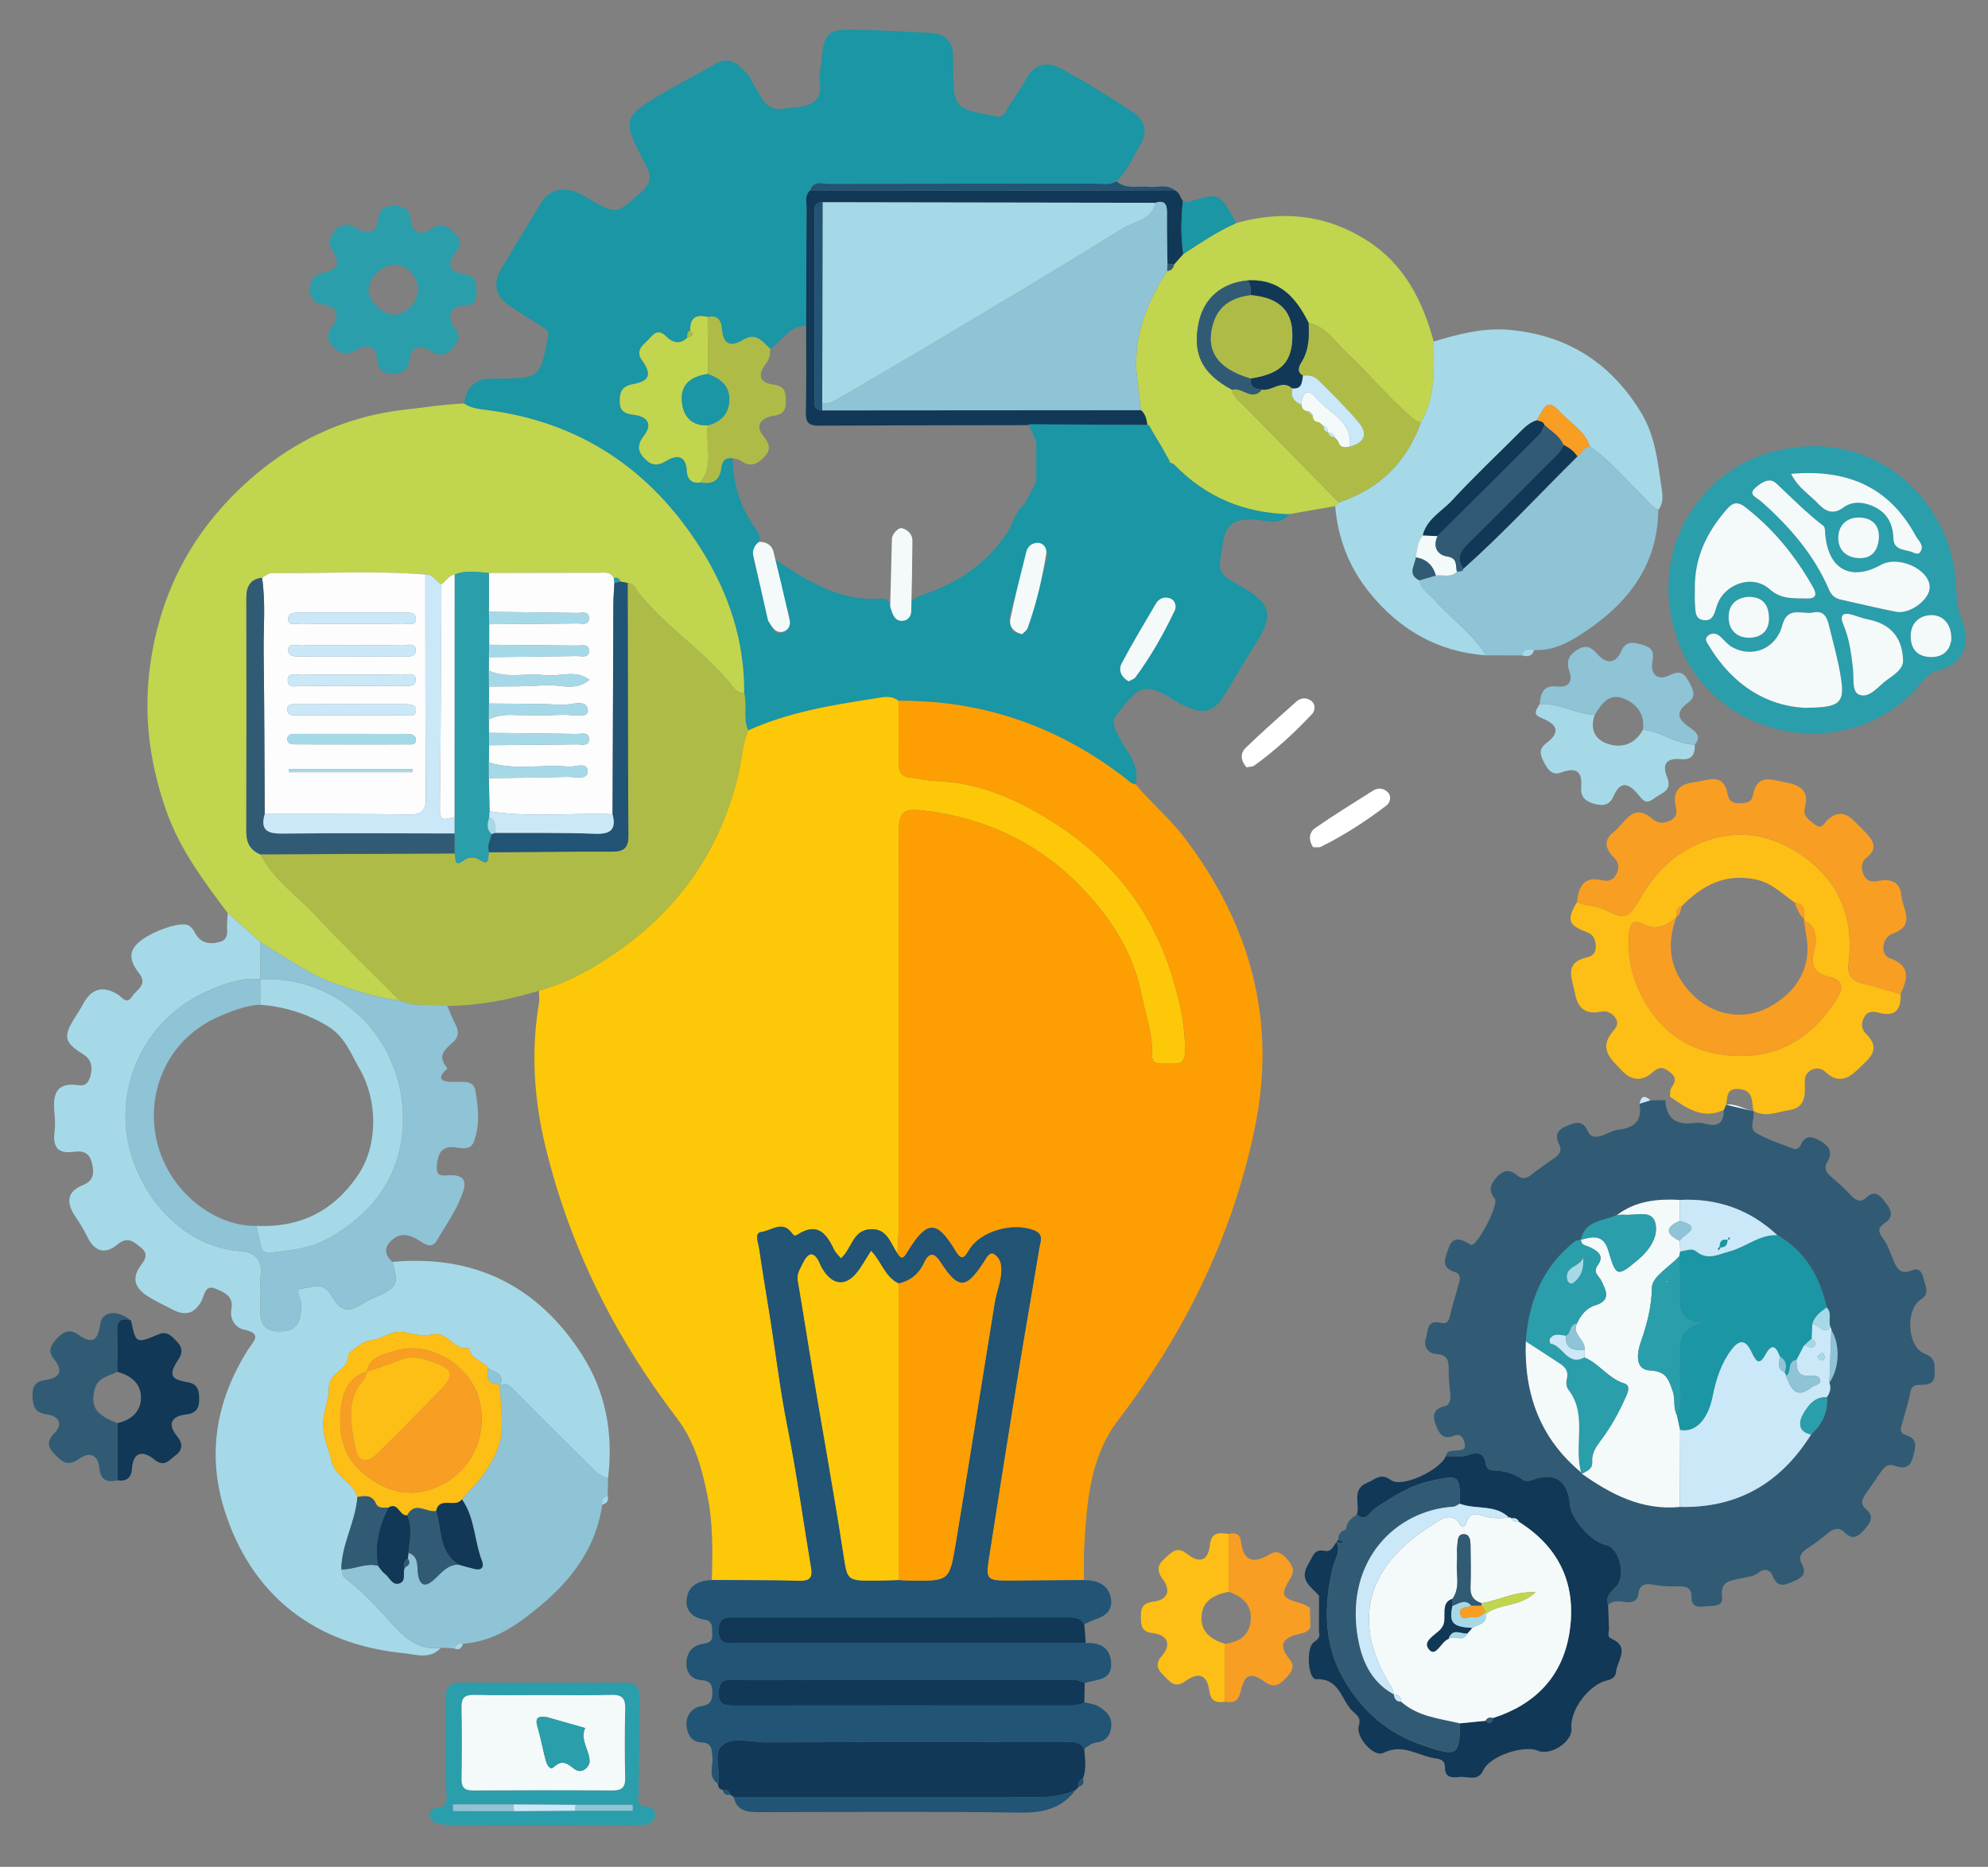 <?xml version="1.0" encoding="iso-8859-1"?>
<!-- Generator: Adobe Illustrator 16.0.0, SVG Export Plug-In . SVG Version: 6.00 Build 0)  -->
<!DOCTYPE svg PUBLIC "-//W3C//DTD SVG 1.1//EN" "http://www.w3.org/Graphics/SVG/1.1/DTD/svg11.dtd">
<svg version="1.1" id="Livello_1" xmlns="http://www.w3.org/2000/svg" xmlns:xlink="http://www.w3.org/1999/xlink" x="0px" y="0px"
	 width="542px" height="509px" viewBox="0 0 542 509" style="enable-background:new 0 0 542 509;" xml:space="preserve">
<rect x="0" y="0" width="542" height="509" fill="#808080" stroke="none"/>
<g>
	<path style="fill:#1A96A4;" d="M351.567,140.168c-2.75,3.426-6.547,1.61-9.731,1.521c-4.967-0.141-7.569,0.595-8.458,6.468
		c-1.198,7.935-1.904,7.827,4.913,11.697c8.367,4.749,9.088,7.701,4.011,15.749c-2.904,4.604-5.687,9.284-8.511,13.938
		c-2.723,4.484-5.647,5.356-10.438,3.083c-0.601-0.285-1.218-0.547-1.781-0.896c-9.361-5.763-10.423-5.51-17.148,3.16
		c-1.64,2.114-0.485,3.554,0.316,5.366c1.953,4.409,6.283,7.991,4.863,13.604c-1.249-0.13-2.003-1.049-2.919-1.755
		c-18.18-14.021-38.696-21.202-61.715-21.026c-2.073-1.652-4.483-0.938-6.641-0.604c-11.716,1.808-23.421,3.739-34.35,8.688
		c-1.498-3.271-0.202-6.839-1.088-10.174c0.119-14.525-4.375-27.688-12.095-39.796c-13.508-21.186-32.53-33.995-57.631-37.339
		c-2.313-0.308-4.644-0.443-6.646-1.833c0.654-4.66,3.329-6.929,8.038-6.791c0.333,0.01,0.666,0.002,0.999,0.001
		c11.658-0.042,11.604-0.054,13.872-11.286c0.375-1.855-0.655-2.28-1.797-2.985c-2.809-1.738-5.618-3.479-8.354-5.328
		c-4.266-2.883-5.083-6.148-2.532-10.473c3.513-5.952,7.148-11.836,10.73-17.748c2.264-3.735,5.553-4.384,9.447-3.089
		c0.781,0.26,1.539,0.637,2.245,1.063c8.936,5.403,8.847,5.317,16.029-1.38c2.45-2.284,2.35-4.189,0.917-6.945
		c-6.81-13.092-6.71-13.064,6.375-20.646c4.144-2.4,8.414-4.574,12.534-6.975c3.824-2.226,5.892-0.051,8.147,2.069
		c1.037,0.976,1.669,2.407,2.397,3.682c4.146,7.263,4.103,6.986,12.011,5.999c4.567-0.569,6.543-2.272,5.965-6.963
		c-0.237-1.932,0.287-3.957,0.46-5.939c0.626-7.154,1.742-8.345,8.758-8.21c6.972,0.134,13.938,0.563,20.904,0.912
		c4.19,0.211,6.262,2.485,6.232,6.68c-0.004,0.665,0,1.331,0.001,1.997c0.029,11.865,0.031,11.857,11.624,14.082
		c1.314,0.252,1.989-0.063,2.705-1.363c1.662-3.021,3.902-5.732,5.479-8.791c2.314-4.485,5.984-4.807,9.636-2.845
		c6.68,3.591,13.126,7.645,19.491,11.777c3.119,2.026,4.226,5.168,2.186,8.643c-2.066,3.518-3.563,7.425-6.662,10.271
		c-1.675,1.093-3.563,0.636-5.358,0.639c-24.332,0.027-48.663-0.003-72.994,0.061c-1.802,0.005-4.169-1.018-5.116,1.747
		c-1.616,1.474-0.958,3.421-0.975,5.166c-0.091,10.619-0.095,21.238-0.127,31.856c-4.712-0.22-6.494,4.168-9.765,6.214
		c-2.124-1.89-3.829-4.684-7.453-2.446c-3.46,2.135-5.471,1.141-5.765-3.12c-0.151-2.19-1.229-3.761-3.869-3.132
		c-3.132-0.79-4.869,0.229-4.75,3.659c-0.873,0.4-0.876,1.151-0.781,1.941c-1.993,2.104-4.151,1.351-5.716-0.241
		c-2.563-2.605-3.802-0.235-5.187,1.112c-1.48,1.443-3.284,2.796-1.382,5.469c2.634,3.697,2.012,5.504-2.437,6.356
		c-3.063,0.588-3.733,1.979-3.716,4.708c0.018,2.988,1.693,3.383,4.139,3.718c3.39,0.465,4.838,2.538,2.517,5.566
		c-1.711,2.231-2.019,4.008-0.054,6.133c1.842,1.992,3.489,2.403,6.054,0.836c2.84-1.736,5.465-1.696,5.652,2.895
		c0.081,1.97,1.334,3.379,3.694,2.947c3.185,0.651,5.27-0.514,5.644-3.817c0.235-2.075,1.083-3.011,3.158-2.773
		c0.023,6.972,2.021,13.294,6.079,18.993c0.933,1.31,1.992,2.822,0.589,4.521c-1.768,2.141-0.854,4.5-0.343,6.678
		c1.096,4.665,2.548,9.246,3.72,13.896c0.521,2.065,1.241,4.45,3.645,3.386c1.639-0.726,2.403-2.777,1.522-5.485
		c-1.449-4.453-3.631-8.879-3.629-14.338c9.088,6.053,17.765,11.44,28.646,10.619c2.286-0.173,2.665,1.252,3.107,2.994
		c0.215,0.847,1.002,1.98,1.736,2.165c1.306,0.329,2.268-1.007,2.475-2.005c0.652-3.155,2.924-3.68,5.543-4.617
		c8.848-3.168,16.249-8.328,21.651-16.326c1.821-2.7,2.186-6.348,5.262-8.209c2.51,1.042,5.135,0.46,7.709,0.511
		c0.99,0.02,2.013-0.267,2.26-1.425c0.308-1.442-0.415-2.134-1.856-2.118c-0.642-0.343-1.281-0.687-1.921-1.028
		c0.15-2.415-1.536-4.599-0.889-7.076c11.152-0.057,22.306-0.112,33.457-0.169c0.582,0.285,1.3,0.438,1.727,0.875
		C328.842,135.593,339.326,139.923,351.567,140.168z M275.191,168.055c0.087,2.268,0.169,4.098,2.125,4.628
		c1.356,0.368,2.686-0.421,3.092-1.856c1.748-6.183,3.43-12.383,5.058-18.597c0.491-1.876-0.681-3.464-2.069-4.105
		c-0.57-0.266-2.783,0.63-3.268,2.37C278.458,156.517,276.748,162.53,275.191,168.055z M307.707,185.771
		c0.737-0.423,1.488-0.61,1.844-1.093c4.205-5.688,7.675-11.828,10.712-18.199c0.544-1.142,0.166-2.836-1.271-3.344
		c-1.479-0.522-2.989-0.036-3.856,1.45c-3.148,5.396-6.394,10.746-9.313,16.267C304.832,182.726,305.68,184.625,307.707,185.771z"/>
	<path style="fill:#FDC808;" d="M203.98,199.164c10.928-4.95,22.634-6.883,34.35-8.689c2.157-0.333,4.567-1.048,6.641,0.604
		c0.015,5.495,0.041,10.988,0.037,16.483c-0.001,2.112,0.13,4.064,2.879,4.396c2.46,0.295,4.902,0.899,7.366,0.987
		c12.303,0.441,23.051,5.468,33.01,11.964c15.485,10.104,26.228,24.143,31.526,41.989c1.931,6.494,3.439,13.124,3.267,20.033
		c-0.086,3.409-2.242,3.143-4.423,3.061c-2.021-0.076-4.777,0.722-4.591-2.808c0.289-5.422-1.732-10.367-2.715-15.532
		c-2.477-13.027-9.78-23.3-18.739-31.924c-10.983-10.574-24.772-16.745-40.186-18.659c-6.29-0.78-7.387,0.061-7.388,6.342
		c-0.007,35.633,0.004,71.265-0.019,106.896c-0.001,2.491-0.215,4.98-0.331,7.473c-1.965-2.869-2.787-7.056-7.633-6.596
		c-4.662,0.441-4.81,5.402-7.778,7.921c-0.696-0.874-1.48-1.55-1.877-2.405c-2.051-4.427-4.612-7.506-9.861-4.115
		c-0.987,0.638-1.178,0.205-1.771-0.564c-2.51-3.257-5.495-0.465-8.101-0.132c-2.113,0.27-0.924,2.829-0.708,4.317
		c0.955,6.567,2.085,13.109,3.119,19.665c1.522,9.662,2.69,19.395,4.603,28.979c2.563,12.853,4.347,25.819,6.502,38.73
		c0.442,2.647-0.479,3.51-3.145,3.446c-7.978-0.188-15.959-0.168-23.94-0.229c0.236-7.815,0.325-15.691-1.258-23.33
		c-1.52-7.334-3.482-14.535-8.29-20.824c-16.987-22.219-29.239-46.808-35.834-74.102c-3.111-12.874-3.96-25.824-1.764-38.935
		c0.188-1.127,0.001-2.316-0.013-3.479c5.429-1.504,10.481-3.858,15.304-6.738c20.058-11.979,33.378-28.898,38.99-51.864
		C202.215,207.419,202.328,203.11,203.98,199.164z"/>
	<path style="fill:#FD9F02;" d="M244.666,341.779c0.115-2.491,0.329-4.98,0.331-7.473c0.022-35.632,0.012-71.264,0.019-106.896
		c0.001-6.281,1.099-7.122,7.388-6.342c15.413,1.914,29.202,8.085,40.186,18.659c8.959,8.624,16.264,18.896,18.739,31.924
		c0.981,5.165,3.004,10.11,2.715,15.532c-0.188,3.528,2.569,2.73,4.591,2.808c2.181,0.082,4.337,0.35,4.423-3.061
		c0.174-6.909-1.336-13.539-3.267-20.033c-5.3-17.848-16.041-31.886-31.526-41.989c-9.959-6.496-20.707-11.521-33.01-11.964
		c-2.464-0.088-4.905-0.692-7.366-0.987c-2.749-0.33-2.88-2.282-2.879-4.396c0.003-5.495-0.022-10.988-0.037-16.483
		c23.019-0.175,43.535,7.006,61.715,21.027c0.916,0.706,1.67,1.625,2.919,1.755c4.224,5.071,9.333,9.29,13.36,14.596
		c18.031,23.747,25.248,49.995,19.057,79.504c-6.16,29.354-19.068,55.497-37.194,79.282c-7.707,10.115-8.538,22.41-9.229,34.566
		c-0.17,2.989-0.063,5.995-0.081,8.993c-6.479,0.06-12.958,0.145-19.438,0.171c-7.349,0.029-7.422-0.005-6.332-7.002
		c2.549-16.363,5.127-32.723,7.781-49.068c1.883-11.597,3.928-23.167,5.852-34.757c0.278-1.679,1.258-3.56-1.313-4.624
		c-5.807-2.404-14.869,0.124-17.918,5.381c-1.351,2.326-2.123,2.695-3.63,0.194c-5.165-8.566-7.8-8.497-13.192,0.399
		C246.339,343.12,245.755,343.531,244.666,341.779z"/>
	<path style="fill:#C1D54E;" d="M126.521,110.022c2.002,1.39,4.333,1.525,6.646,1.833c25.102,3.345,44.123,16.153,57.631,37.339
		c7.721,12.106,12.214,25.271,12.096,39.796c-1.266-0.002-2.225-0.655-2.95-1.581c-7.513-9.571-18.058-16.102-25.671-25.579
		c-0.869-1.082-1.285-2.813-3.141-2.87c-0.684-0.135-1.367-0.27-2.051-0.403c-0.231-0.949-0.874-1.159-1.739-0.962
		c-0.997-1.887-2.803-1.425-4.382-1.426c-9.885-0.01-19.769,0.028-29.653,0.052c-3.139-0.208-6.298-0.864-9.363,0.444
		c-1.667,0.231-2.319,1.853-3.589,2.626c-1.585-0.68-2.269-2.861-4.396-2.637c-13.962-1.125-27.944-0.268-41.918-0.399
		c-0.859-0.008-1.728,0.827-2.591,1.268c-3.268,0.39-4.286,2.449-4.281,5.48c0.032,21.235,0.044,42.473-0.014,63.709
		c-0.008,2.997,1.013,5.108,3.845,6.23c3.451,6.765,9.751,10.99,14.75,16.356c7.509,8.063,15.479,15.701,23.251,23.52
		c-5.759-0.695-11.257-2.432-16.719-4.271c-7.759-2.613-14.321-7.444-21.231-11.624c-2.993-2.664-5.988-5.329-8.982-7.994
		c-6.571-8.721-13.081-17.414-16.764-27.942c-4.916-14.051-6.486-28.054-3.847-42.958c3.181-17.946,11.295-32.827,24.276-45.119
		c12.591-11.926,27.448-19.336,44.988-21.252C115.981,111.082,121.213,110.207,126.521,110.022z"/>
	<path style="fill:#315B74;" d="M449.974,300.014c1.353-0.012,2.704-0.023,4.057-0.034c0.279,5.116,3.081,6.906,7.959,6.19
		c1.104-0.162,2.315,0.072,3.425,0.342c3.361,0.814,4.563-0.79,4.561-3.871c0.204-0.479,0.408-0.959,0.612-1.439
		c2.746-0.429,4.976,1.281,7.49,1.809l-0.024-0.133c0.502,2.026-1.467,4.771,0.792,6.064c3.267,1.873,6.94,3.05,10.489,4.397
		c0.349,0.133,1.308-0.489,1.511-0.964c1.349-3.152,3.319-2.551,5.619-1.18c2.381,1.42,3.285,3.071,1.67,5.692
		c-0.921,1.494-0.324,2.769,1.023,3.896c1.892,1.582,3.738,3.247,5.396,5.066c1.336,1.468,2.698,2.135,4.236,0.698
		c2.521-2.354,3.919-0.347,5.244,1.282c1.436,1.764,2.461,3.918-0.063,5.561c-2.146,1.396-1.938,2.468-0.551,4.347
		c1.254,1.696,1.967,3.821,2.761,5.82c0.962,2.416,2.026,4.098,5.139,2.795c2.313-0.967,2.858,1.119,3.213,2.7
		c0.396,1.772,1.678,3.654-0.813,5.243c-4.355,2.781-3.717,13.035,1.033,14.81c3.114,1.165,2.698,3.269,2.695,5.56
		c-0.004,2.57-1.729,2.92-3.713,2.933c-1.379,0.009-2.516,0.023-2.878,1.892c-0.567,2.914-1.476,5.764-2.269,8.632
		c-0.361,1.306-0.913,2.548,1.04,3.163c3.475,1.097,2.562,3.5,1.896,6.069c-0.774,3-2.639,3.128-4.916,2.298
		c-1.85-0.675-2.82,0.32-3.714,1.556c-1.449,2.003-2.786,4.086-4.233,6.09c-0.977,1.353-1.521,2.813-0.097,4.002
		c2.791,2.331,1.157,4.145-0.486,5.979c-1.561,1.741-3.116,2.714-5.24,0.475c-1.316-1.39-2.956-1.018-4.46,0.248
		c-1.766,1.481-3.611,2.896-5.558,4.127c-1.641,1.037-2.585,2.311-1.654,4.1c1.346,2.587,0.597,3.761-2.008,4.862
		c-2.556,1.081-4.494,2.046-5.864-1.423c-0.646-1.637-2.245-2.154-3.693-0.979c-1.553,1.26-3.42,1.289-5.15,1.699
		c-2.792,0.662-5.493,0.689-4.952,5.017c0.355,2.831-2.584,2.366-4.468,2.583c-1.932,0.225-3.913,0.246-3.856-2.467
		c0.062-2.996-1.812-2.997-3.964-2.984c-1.993,0.013-4.027-0.003-5.971-0.382c-2.465-0.479-4.216-0.449-4.627,2.665
		c-0.241,1.826-1.777,2.222-3.448,1.992c-1.653-0.227-3.313-0.511-4.742,0.729c-0.806-2.36,0.793-3.518,2.21-4.996
		c2.761-2.884,0.775-10.58-2.743-11.256c-3.922-0.754-9.554-7.02-9.878-10.99c-0.54-6.622-4.063-9.012-10.146-6.808
		c-1.017,0.368-1.939,0.519-2.813-0.104c-2.379-1.688-5.042-2.376-7.912-2.461c-1.104-0.032-1.902-0.524-2.072-1.709
		c-0.476-3.316-2.235-3.33-4.993-2.407c-1.797,0.602-3.933,0.191-5.917,0.234c0.294-1.577,1.526-1.456,2.699-1.555
		c1.26-0.104,2.941,0.118,2.446-2.054c-0.326-1.427-1.129-2.632-2.777-1.992c-3.062,1.188-4.175-0.459-5.078-2.948
		c-0.961-2.648-0.693-4.349,2.466-5.093c1.388-0.326,1.645-1.867,1.48-3.342c-0.237-2.146-0.441-4.313-0.434-6.471
		c0.01-2.369-0.13-4.188-3.274-4.396c-2.268-0.148-3.682-1.94-2.948-4.227c0.602-1.875,0.176-5.241,3.986-4.306
		c1.746,0.43,2.254-0.394,2.607-1.98c0.646-2.902,1.609-5.733,2.378-8.61c0.346-1.289,0.717-2.685-1.125-3.257
		c-3.979-1.235-2.568-3.795-1.697-6.393c1.147-3.425,3.188-2.66,5.445-1.42c0.289,0.157,0.592,0.463,0.869,0.443
		c1.807-0.122,7.522-11.169,6.33-12.613c-2.032-2.464-0.985-4.237,0.712-6.066c1.611-1.735,3.427-1.963,5.253-0.397
		c1.402,1.202,2.567,1.064,3.968-0.051c2.074-1.65,4.283-3.134,6.443-4.677c1.183-0.844,2.023-1.888,1.271-3.356
		c-1.2-2.338-1.011-4.009,1.667-5.133c2.421-1.015,4.544-2.084,6.082,1.332c0.819,1.824,2.607,1.688,4.318,0.975
		c1.373-0.572,2.763-1.318,4.2-1.48c4.343-0.491,6.323-2.633,5.546-7.049C447.986,300.62,448.98,300.317,449.974,300.014z
		 M431.014,338.013L431.014,338.013c-0.59,0.177-1.305,0.196-1.752,0.553c-8.733,6.953-12.438,16.379-13.267,27.199
		c-0.495,14.221,3.866,26.392,15.064,35.675c-0.023,0.195,0.052,0.325,0.227,0.389c8.003,5.661,16.441,10.037,26.699,9.039
		c15.778,0.384,27.521-6.549,35.795-19.759c2.898-2.759,4.67-5.994,4.271-10.143c0.878-1.213,1.229-2.52,0.695-3.979
		c2.756-3.904,3.002-10.433,0.539-14.306c0.038-0.271-0.027-0.516-0.2-0.729c-0.807-1.739,0.515-3.895-1.067-5.483
		c-1.912-8.325-5.801-15.299-13.464-19.69c-7.481-7.009-16.375-10.114-26.573-9.619c-6.13-0.314-12.047,0.256-17.158,4.151
		C437.179,332.994,432.148,332.653,431.014,338.013z"/>
	<path style="fill:#A6D9E7;" d="M62.066,248.929c2.995,2.665,5.989,5.33,8.982,7.995c-0.019,3.36-0.035,6.721-0.054,10.08
		l0.009-0.008c-4.938-0.514-9.31,1.043-13.834,2.972c-14.883,6.342-23.208,20.453-22.949,35.129
		c0.289,16.463,13.125,34.681,31.296,36.038c3.739,0.278,6.038,2.09,5.566,6.492c-0.37,3.45-0.078,6.976-0.067,10.467
		c0.009,3.264,1.645,4.819,4.919,4.908c4.719,0.127,6.417-2.146,6.093-7.964c-0.07-1.254-1.868-3.502,0.424-3.72
		c2.563-0.244,5.698-2.016,7.855,1.837c2.625,4.688,4.704,4.858,9.187,1.922c0.681-0.445,1.437-0.798,2.191-1.109
		c6.608-2.732,7.171-3.773,5.287-9.902c22.359-2.042,39.668,6.536,51.702,25.301c6.541,10.198,8.591,21.657,7.089,33.707
		c-2.54-0.655-4.117-2.646-5.854-4.355c-6.674-6.567-13.324-13.163-19.881-19.849c-1.183-1.205-2.12-2.069-3.762-1.035l0.112-0.32
		c1.372-3.308-1.779-3.317-3.294-4.522c-1.564-2.051-4.812-2.478-5.339-5.528c-4.025,1.067-5.439-4.649-9.963-3.599
		c-1.918,0.445-5.155,0.003-6.915-0.479c-3.971-1.091-6.394,1.744-9.661,2.012c-2.246,0.185-6.277,3.596-6.256,4.006
		c0.224,4.241-5.449,4.629-5.294,9.211c0.076,2.224-1,5.119-1.413,7.829c-0.69,4.521,1.216,7.848,2.081,11.758
		c1.037,4.685,6,5.825,7.116,9.973c-0.492,6.796-4.328,12.849-4.396,19.739c0.271,0.758,0.313,1.818,0.852,2.224
		c5.205,3.922,9.475,8.764,13.838,13.544c3.3,3.616,7.18,6.338,12.518,5.564c-2.97,3.326-6.93,1.821-10.228,1.498
		c-23.831-2.334-41.554-15.459-48.929-39.37c-4.697-15.23-2.016-29.883,6.521-43.366c1.5-2.37,4.12-4.426-1.232-5.522
		c-2.141-0.438-3.822-2.852-3.3-5.535c0.712-3.651-2.121-4.653-4.353-5.602c-2.9-1.23-3.038,2.027-3.845,3.458
		c-2.02,3.573-4.553,3.996-7.894,2.223c-2.191-1.162-4.469-2.188-6.564-3.502c-3.215-2.015-4.804-4.562-2.207-8.27
		c1.093-1.563,2.587-3.163,0.192-5.129c-2.081-1.709-3.726-3.056-6.405-0.812c-3.572,2.992-6.417,1.701-8.27-2.238
		c-0.92-1.957-2.09-3.721-3.281-5.518c-2.237-3.379-2.494-6.562,2.085-8.415c2.773-1.122,3.266-2.886,2.563-5.902
		c-0.766-3.285-2.731-3.492-5.122-3.178c-4.387,0.576-5.597-1.491-5.125-5.44c0.196-1.642,0.175-3.341,0.006-4.987
		c-0.512-4.978,0.175-8.738,6.654-7.736c2.109,0.326,2.876-1.267,3.254-3.021c0.503-2.332-0.011-4.185-2.221-5.534
		c-4.935-3.014-5.323-4.729-2.422-9.426c0.86-1.394,1.772-2.757,2.545-4.197c2.24-4.182,5.37-5.095,9.454-2.563
		c1.308,0.81,2.353,2.909,3.934,0.471c1.215-1.875,4.325-3.105,1.86-6.262c-1.768-2.266-3.227-5-0.861-7.686
		c2.959-3.359,12.127-6.652,14.366-5.356c0.671,0.388,1.271,1.101,1.624,1.805c1.463,2.93,3.912,3.472,6.732,2.725
		c2.987-0.792,1.926-3.424,2.152-5.432C62.032,250.596,62.027,249.76,62.066,248.929z"/>
	<path style="fill:#215475;" d="M244.666,341.779c1.09,1.753,1.673,1.342,2.658-0.281c5.393-8.896,8.028-8.967,13.192-0.399
		c1.508,2.501,2.279,2.132,3.63-0.194c3.049-5.257,12.111-7.785,17.918-5.381c2.571,1.064,1.593,2.945,1.313,4.624
		c-1.924,11.59-3.969,23.16-5.852,34.757c-2.654,16.347-5.232,32.705-7.781,49.068c-1.09,6.997-1.017,7.031,6.332,7.002
		c6.479-0.026,12.959-0.111,19.438-0.171c3.52,0.074,6.604,1.082,7.346,4.955c0.52,2.709-0.945,4.638-3.649,5.548
		c-1.228,0.413-2.391,1.021-3.583,1.541c-1.241-2.097-3.271-1.844-5.272-1.843c-29.825,0.018-59.65,0.016-89.476,0.006
		c-2.533-0.001-4.979-0.43-4.951,3.585c0.028,4.153,2.717,3.402,5.105,3.403c31.657,0.011,63.314-0.003,94.972-0.01
		c3.802-0.212,6.623,1.167,6.923,5.253c0.376,5.145-4.147,4.583-7.199,5.659c-1.978-1.229-4.182-0.888-6.323-0.889
		c-23.475-0.012-46.949-0.007-70.423-0.007c-6.493,0-12.987,0.078-19.479-0.034c-2.572-0.045-3.454,0.898-3.556,3.479
		c-0.14,3.529,1.889,3.575,4.454,3.572c30.3-0.036,60.601-0.027,90.901-0.01c1.521,0.001,2.989-0.063,4.325-0.883
		c1.278,0.351,2.707,0.45,3.804,1.106c1.979,1.188,3.771,2.671,3.539,5.425c-0.212,2.482-1.488,4.096-3.918,4.406
		c-1.458,0.188-2.392,1.018-3.458,1.763c-1.354-2.379-3.654-1.819-5.752-1.82c-27.106-0.009-54.214-0.046-81.32,0.04
		c-3.935,0.013-8.691-1.646-11.6,0.821c-2.637,2.239-0.271,6.971-1.168,10.51c-2.876-1.932-1.266-4.856-1.528-7.326
		c-0.221-2.063-0.018-3.852-3.002-3.978c-2.759-0.115-3.932-2.324-4.061-4.829c-0.138-2.675,1.721-4.68,3.934-5.026
		c2.722-0.43,3.098-1.599,3.12-3.887c0.024-2.361-0.91-3.084-3.183-3.265c-2.43-0.193-3.861-1.919-3.894-4.393
		c-0.041-3.069,1.673-5.099,4.616-5.49c1.967-0.262,2.572-0.958,2.422-2.774c-0.134-1.601,0.34-3.417-2.091-3.802
		c-3.223-0.51-5.293-2.404-4.859-5.733c0.487-3.752,3.434-4.899,6.847-5.081c7.98,0.061,15.963,0.038,23.94,0.229
		c2.666,0.063,3.586-0.799,3.145-3.446c-2.155-12.912-3.938-25.879-6.502-38.73c-1.912-9.584-3.08-19.315-4.603-28.979
		c-1.033-6.556-2.164-13.098-3.119-19.665c-0.216-1.488-1.405-4.049,0.708-4.317c2.605-0.333,5.59-3.125,8.101,0.132
		c0.594,0.771,0.784,1.202,1.771,0.563c5.249-3.39,7.811-0.311,9.861,4.116c0.396,0.855,1.181,1.531,1.877,2.405
		c2.969-2.52,3.117-7.479,7.778-7.921C241.879,334.724,242.7,338.909,244.666,341.779z M245.004,430.803
		c1.158,0.06,2.316,0.162,3.477,0.171c10.224,0.072,10.389,0.095,12.063-9.979c3.641-21.894,7.083-43.818,10.639-65.728
		c0.554-3.408,2.151-6.614,1.738-10.229c-0.174-1.529-1.176-2.758-2.078-3.154c-1.149-0.507-1.938,1.187-2.553,2.135
		c-4.92,7.581-7.012,7.64-11.92,0.05c-1.71-2.645-3.114-2.576-4.396,0.183c-1.419,3.05-3.697,4.95-6.958,5.702
		c-3.749-1.729-4.708-5.979-7.523-8.891c-1.198,1.901-2.12,3.476-3.148,4.976c-3.389,4.945-7.31,4.796-10.314-0.371
		c-0.249-0.43-0.415-0.905-0.628-1.354c-1.667-3.52-3.203-2.599-4.531,0.201c-0.69,1.457-1.685,2.772-1.356,4.66
		c1.447,8.352,2.715,16.733,4.118,25.094c2.751,16.379,5.71,32.726,8.259,49.136c1.168,7.522,0.818,7.589,8.631,7.568
		C240.681,430.967,242.842,430.862,245.004,430.803z"/>
	<path style="fill:#AEBC47;" d="M171.131,158.959c1.855,0.059,2.271,1.788,3.141,2.87c7.613,9.479,18.158,16.008,25.671,25.579
		c0.727,0.926,1.686,1.579,2.95,1.581c0.886,3.336-0.41,6.903,1.088,10.174c-1.652,3.946-1.766,8.256-2.77,12.362
		c-5.612,22.966-18.933,39.887-38.99,51.864c-4.822,2.88-9.875,5.234-15.304,6.738c-8.127,2.5-16.416,4.038-24.938,4.172
		c-4.308-0.661-8.813,0.412-12.98-1.482c-7.772-7.817-15.742-15.455-23.251-23.52c-4.998-5.366-11.299-9.593-14.75-16.355
		c17.647-0.081,35.294-0.163,52.942-0.243c0.434,1.202-0.373,4.029,2.593,1.842c1.261-0.933,2.878-0.964,4.213-0.104
		c3.028,1.954,2.103-0.932,2.627-2.052c11.157-0.075,22.314-0.226,33.472-0.178c3.143,0.014,4.495-0.962,4.476-4.286
		C171.187,204.936,171.179,181.947,171.131,158.959z"/>
	<path style="fill:#C1D54E;" d="M351.567,140.168c-12.241-0.245-22.727-4.575-31.305-13.396c-0.427-0.438-1.145-0.59-1.729-0.875
		c-1.046-3.835-3.777-6.703-5.732-10.016c-0.21-1.509-0.479-2.991-1.746-4.043c-0.353-2.93-0.709-5.858-1.052-8.79
		c-1.264-10.855,2.502-20.299,8.213-29.194c1.109-0.054,1.688-0.677,1.859-1.732c0.845-0.956,1.688-1.911,2.532-2.867
		c4.694-3.011,9.286-6.198,14.435-8.433c12.623-3.563,24.611-2.34,35.776,4.825c10.085,6.473,15.026,16.355,18.068,27.474
		c0.021,7.539,0.576,15.163-3.51,22.049c-1.002-0.166-1.715-0.701-2.512-1.379c-6.403-5.44-11.658-12.039-17.787-17.686
		c-3.129-2.882-5.54-7.138-10.312-8.064c-3.413-6.941-8.053-12.117-16.663-11.573c-7.09,0.656-11.961,4.901-13.322,11.61
		c-1.723,8.494,0.953,13.82,9.146,18.201c0.317,2.186,2.158,3.24,3.509,4.624c8.506,8.723,17.054,17.401,25.589,26.096
		c-0.334,0.334-0.668,0.668-1.003,1.002C359.872,138.723,355.72,139.445,351.567,140.168z"/>
	<path style="fill:#8FC3D6;" d="M109,272.818c4.167,1.896,8.673,0.821,12.98,1.482c0.723,1.668,1.351,3.387,2.199,4.989
		c0.995,1.884,0.878,3.526-0.716,4.931c-2.063,1.817-4.256,3.549-1.837,6.573c0.664,0.83-0.084,0.854-0.481,1.318
		c-1.812,2.109-0.543,2.713,1.54,2.859c2.548,0.181,6.341-0.865,6.902,2.305c0.82,4.619,1.371,9.591-0.489,14.206
		c-0.875,2.169-3.215,1.594-4.882,1.361c-4.042-0.564-4.841,2.017-5.121,4.968c-0.346,3.622,2.101,2.516,4.275,2.614
		c2.068,0.093,4.03,0.828,2.969,4.204c-1.574,5.016-4.628,9.106-7.17,13.521c-1.244,2.16-2.814,1.472-4.575,0.294
		c-2.1-1.401-4.646-2.54-6.989-0.924c-2.475,1.706-3.43,4.073-0.633,6.542c1.884,6.129,1.321,7.17-5.287,9.902
		c-0.755,0.313-1.511,0.664-2.191,1.109c-4.482,2.938-6.563,2.768-9.187-1.922c-2.157-3.853-5.292-2.081-7.855-1.837
		c-2.292,0.218-0.494,2.466-0.424,3.72c0.324,5.816-1.374,8.09-6.093,7.963c-3.274-0.088-4.91-1.645-4.919-4.907
		c-0.01-3.491-0.302-7.017,0.067-10.468c0.472-4.401-1.827-6.213-5.566-6.491c-18.172-1.357-31.008-19.575-31.296-36.038
		c-0.259-14.676,8.066-28.787,22.949-35.129c4.524-1.929,8.896-3.484,13.834-2.972c-0.011,2.313-0.021,4.628-0.031,6.94
		c-3.829,0.19-7.402,1.604-10.808,3.027c-13.809,5.775-19.501,19.13-17.983,31.037c2.042,16.021,16.079,26.544,27.747,26.24
		c0.364,1.604,0.806,3.196,1.075,4.816c0.33,1.984,1.072,2.711,3.349,2.397c4.881-0.67,9.652-0.948,14.273-3.367
		c14.852-7.771,22.112-20.47,21.148-35.645c-1.27-19.961-17.399-36.381-38.778-35.441c0.019-3.359,0.036-6.721,0.054-10.08
		c6.911,4.179,13.473,9.01,21.231,11.623C97.743,270.387,103.241,272.122,109,272.818z"/>
	<path style="fill:#A6D9E7;" d="M364.024,138c0.335-0.334,0.669-0.668,1.003-1.002c10.979-3.662,18.461-10.908,22.352-21.829
		c4.086-6.886,3.53-14.51,3.51-22.049c6.799-2.065,13.604-3.845,20.859-3.154c15.698,1.492,27.407,9.014,35.631,22.465
		c3.787,6.197,4.527,13.053,5.516,19.888c0.313,2.166,0.862,4.651-0.782,6.722c-1.973-0.999-3.192-2.812-4.721-4.302
		c-4.55-4.438-8.632-9.384-13.933-13.02c-1.281-3.982-4.872-6.045-7.544-8.823c-3.629-3.775-4.122-3.532-6.906,1.688
		c-1.614,0.509-2.892,1.506-4.073,2.69c-6.375,6.391-12.961,12.583-19.077,19.21c-2.786,3.02-6.898,5.043-7.961,9.525
		c-1.497,1.716-1.575,3.881-1.889,5.972c-0.236,2.162-2.39,4.612,0.938,6.239c0.465,2.499,2.672,3.652,4.157,5.356
		c4.51,5.173,10.382,9.086,13.978,15.104c-13.16-0.936-23.597-7.05-31.741-17.144C367.835,154.717,364.736,146.794,364.024,138z"/>
	<path style="fill:#2A9EAB;" d="M454.865,160.896c-0.137-18.49,12.172-33.482,28.708-37.799
		c18.888-4.928,36.507,3.133,45.307,19.974c3.055,5.849,4.332,12.101,4.533,18.59c0.085,2.7,0.487,5.17,1.539,7.71
		c2.639,6.362,0.031,11.89-6.564,13.46c-3.237,0.77-4.411,3.403-6.234,5.311c-20.269,21.196-56.91,12.775-65.434-15.557
		C455.548,168.688,454.941,164.88,454.865,160.896z M491.913,192.974c10.023-0.03,11.166-1.243,9.847-8.995
		c-0.745-4.376-1.959-8.673-3.007-12.995c-0.563-2.319-1.218-4.652-4.456-3.975c-2.99,0.627-6.935-1.933-8.392,3.533
		c-1.713,6.426-8.232,8.958-13.685,5.894c-1.262-0.71-2.203-1.979-3.319-2.962c-1.007-0.885-2.253-0.949-3.198-0.176
		c-1.182,0.966-0.305,1.876,0.332,2.934C472.426,186.846,481.749,192.447,491.913,192.974z M462.092,160.637
		c0,1.328-0.105,2.667,0.025,3.981c0.178,1.748-0.148,4.067,2.232,4.442c2.563,0.404,3.035-1.631,3.657-3.699
		c1.831-6.097,9.682-8.962,14.44-4.74c3.277,2.905,6.565,2.422,10.101,2.555c2.514,0.094,2.896-1.02,1.765-3.026
		c-4.758-8.438-10.711-15.815-18.425-21.81c-2.453-1.906-3.677-1.122-5.29,0.741C465.229,145.281,461.915,152.273,462.092,160.637z
		 M526.102,160.145c0.038-4.863-8.473-8.801-13.26-6.136c-8.237,4.587-14.397,1.223-15.221-8.297
		c-0.067-0.788-0.003-1.925-0.472-2.288c-4.598-3.554-8.669-7.664-12.889-11.63c-1.972-1.853-4.35,0.025-5.748,1.275
		c-2.021,1.808,0.498,2.614,1.601,3.593c7.731,6.853,14.43,14.516,18.56,24.116c0.678,1.576,1.646,2.36,3.209,2.703
		c5.016,1.104,10.007,2.322,15.043,3.317C520.677,167.54,526.076,163.502,526.102,160.145z M488.325,129.199
		c1.906,3.829,5.022,5.629,7.353,8.108c1.979,2.11,4.089,3.145,6.952,1.032c2.28-1.684,5.049-1.534,7.664-0.48
		c4.013,1.614,5.799,4.716,5.925,8.951c0.09,3.008,2.611,2.986,4.64,3.55c0.912,0.254,2.025,1.16,2.704,0.086
		c1.124-1.778-0.529-2.965-1.295-4.376C515.084,132.83,503.742,127.845,488.325,129.199z M518.844,180.543
		c0.012-6.552-3.327-10.425-9.499-11.64c-1.453-0.285-2.855-0.825-4.278-1.261c-2.684-0.819-3.557,0.155-2.479,2.68
		c1.65,3.874,2.147,7.964,2.617,12.087c0.275,2.419-0.337,6.037,1.511,6.916c2.655,1.263,5.061-1.797,7.117-3.457
		C515.76,184.31,518.393,183.016,518.844,180.543z M532,174.331c0.08-4.419-2.468-6.62-5.412-6.609
		c-3.149,0.012-5.854,2.115-5.651,6.136c0.173,3.468,2.104,5.179,5.377,5.276C529.962,179.244,531.684,177.075,532,174.331z
		 M476.491,162.742c-3.212,0.314-5.313,2.212-5.198,5.765c0.116,3.588,2.587,5.519,5.914,5.364c3.42-0.159,5.37-2.333,5.053-6.042
		C481.97,164.468,480.257,162.677,476.491,162.742z M512.245,146.708c0.207-3.889-2.275-5.573-5.496-5.604
		c-3.068-0.028-5.438,1.976-5.559,5.241c-0.128,3.465,1.983,5.609,5.438,5.819C510.29,152.387,511.982,150.168,512.245,146.708z"/>
	<path style="fill:#FDBE15;" d="M470.587,301.2c-0.204,0.48-0.408,0.96-0.613,1.441c-5.879,2.705-10.265-0.59-14.703-3.662
		c0.115-0.811-0.032-1.813,0.395-2.396c1.32-1.804,1.395-2.995-0.649-4.472c-1.916-1.384-2.93-1.103-4.624,0.391
		c-2.774,2.439-5.678,2.141-8.299-0.688c-2.729-2.943-6.175-5.634-2.735-10.148c0.92-1.208,2.171-2.221,1.197-3.906
		c-0.936-1.617-2.402-2.245-4.238-1.893c-4.124,0.791-6.192-1.051-6.922-5.049c-0.723-3.965-3.193-8.362,3.354-9.81
		c1.701-0.376,2.448-1.506,2.313-3.295c-0.138-1.8-0.666-2.921-2.645-3.645c-4.912-1.795-5.305-3.476-2.451-8.102
		c2.55,1.155,5.418,0.896,8.024,2.257c5.265,2.746,6.196,1.896,9.291-3.458c4.197-7.262,9.817-12.826,18.271-15.663
		c8.61-2.89,16.468-1.51,23.662,2.796c11.458,6.857,16.438,17.392,14.781,30.812c-0.363,2.95,0.699,4.674,3.715,5.384
		c3.521,0.83,6.974,1.966,10.456,2.97c0.191,4.266-1.526,6.278-5.974,5.057c-1.554-0.429-2.996-0.448-3.909,1.16
		c-0.916,1.614-0.878,3.279,0.456,4.59c4.522,4.439,0.592,6.896-2.167,9.648c-2.791,2.784-5.563,3.908-8.977,0.689
		c-2.059-1.94-5.58-0.391-5.541,2.489c0.05,3.668,0.468,7.271-4.37,8.005c-3.18,0.482-6.396,2.068-9.635,0.173
		c0.001-0.001,0.025,0.132,0.025,0.132c-0.583-2.559,0.168-5.859-4.137-6.088C470.455,296.736,471.087,299.304,470.587,301.2z
		 M457.029,250.063l0.036-0.042c-2.759,2.648-5.661,3.707-9.456,1.811c-3.011-1.505-3.386,1.297-3.499,3.138
		c-0.338,5.496,0.591,10.64,3.09,15.799c5.405,11.159,14.313,16.676,26.233,17.125c11.95,0.45,20.869-5.39,27.219-15.312
		c1.779-2.781,2.308-5.282-1.986-6.242c-4.093-0.916-5.147-3.104-4.021-7.346c0.722-2.717,0.807-6.308-2.783-8.059l0.026-0.345
		c0.147-2.061,0.227-4.079-2.546-4.479c-3.345-2.293-6.16-5.306-10.419-6.262c-8.406-1.887-14.78,1.482-20.406,7.209
		C456.831,247.473,457.025,248.815,457.029,250.063z"/>
	<path style="fill:#8FC3D6;" d="M120.254,449.241c-5.338,0.772-9.218-1.948-12.518-5.564c-4.364-4.78-8.633-9.622-13.838-13.544
		c-0.537-0.404-0.579-1.467-0.852-2.224c3.376,0.109,6.545-1.842,9.994-1.004c0.633,0.756,1.159,1.652,1.923,2.233
		c1.25,0.951,1.986,3.152,3.867,2.593c2.017-0.601,0.883-2.882,1.503-4.301c0.982-0.583,1.798-1.224,0.864-2.476
		c0.056-0.521,0.111-1.041,0.167-1.563c2.786,0.874,2.336,3.597,2.561,5.446c0.544,4.478,2.708,3.474,4.724,1.566
		c1.917-1.811,3.489-3.861,6.437-3.787c1.441,0.393,2.873,0.819,4.325,1.165c1.895,0.451,2.632-0.551,2-2.158
		c-2.166-5.509-1.895-11.806-5.489-16.836c2.282-2.648,4.904-5.086,6.751-8.011c1.789-2.833,3.539-6.075,3.941-9.307
		c0.555-4.464-0.17-9.087-0.346-13.643c1.642-1.033,2.579-0.169,3.762,1.036c6.557,6.686,13.207,13.28,19.881,19.849
		c1.736,1.709,3.313,3.7,5.854,4.355c-0.03,1.615-0.059,3.231-0.083,4.848c-1.306,0.265-1.741,1.082-1.483,2.34
		c-1.667,11.429-8.012,20.118-16.55,27.288c-6.213,5.216-12.808,10.03-21.397,10.638c-1.154-0.246-1.978,0.111-2.35,1.289
		C122.684,449.397,121.469,449.319,120.254,449.241z"/>
	<path style="fill:#8FC3D6;" d="M405.081,178.683c-3.596-6.02-9.468-9.933-13.978-15.104c-1.485-1.704-3.692-2.857-4.158-5.354
		c1.504-0.429,3.007-0.862,4.511-1.296c1.929-0.299,4.099,0.708,5.756-1.06c0.657-0.17,1.531,0.118,1.812-0.854
		c10.855-9.672,20.701-20.37,31.034-30.571c1.152-0.887,1.641-2.601,3.401-2.727c5.301,3.637,9.383,8.581,13.933,13.021
		c1.527,1.49,2.748,3.303,4.721,4.302c-0.169,15.446-8.637,25.828-20.856,33.786c-3.887,2.53-8.054,4.69-12.973,4.394
		c-1.446-0.243-2.887-0.475-3.354,1.484C411.645,178.696,408.363,178.689,405.081,178.683z"/>
	<path style="fill:#113856;" d="M394.158,397.04c1.984-0.043,4.12,0.367,5.917-0.233c2.758-0.923,4.518-0.909,4.993,2.407
		c0.17,1.185,0.969,1.677,2.072,1.709c2.869,0.085,5.533,0.772,7.911,2.461c0.874,0.621,1.799,0.472,2.814,0.104
		c6.083-2.204,9.604,0.186,10.146,6.808c0.324,3.972,5.956,10.236,9.878,10.989c3.52,0.677,5.504,8.373,2.743,11.257
		c-1.417,1.479-3.016,2.636-2.21,4.995c0.081,2.15,0.186,4.302,0.232,6.451c0.021,0.959-0.559,2.254,0.525,2.724
		c5.503,2.379,1.633,6.116,1.384,9.274c-0.095,1.204-1.076,1.875-2.387,2.172c-5.032,1.141-10.244,8.214-9.74,13.07
		c0.373,3.594-5.628,7.603-9.14,6.104c-3.9-1.662-13.172,1.536-14.863,5.278c-1.482,3.277-4.289,1.643-6.52,1.891
		c-1.718,0.192-3.994,0.32-3.951-2.44c0.032-2.055-1.076-2.416-2.74-2.657c-4.631-0.67-8.709-4.137-14.05-1.479
		c-2.653,1.319-7.66-4.382-6.719-7.367c0.702-2.224-0.546-2.908-1.736-4.061c-3.123-3.021-3.418-8.904-9.887-8.671
		c-2.224,0.08-2.793-8.434-0.688-10.021c0.962-0.728,1.917-1.37,1.45-2.797c0.007-3.314,0.013-6.631,0.019-9.947
		c-2.178-2.462-5.631-4.249-2.863-8.679c1.197-1.915,1.455-4.147,4.4-3.54c2,0.412,2.305-1.443,3.287-2.395
		c1.217,2.63-0.601,4.764-1.135,7.116c-2.365,10.42-2.467,20.742,3.03,30.263c4.963,8.597,11.874,14.802,21.728,18.104
		c8.981,3.01,9.958,2.983,9.956-6.056c2.346-0.232,4.69-0.467,7.036-0.7c1.23,1.249,1.733,0.557,2.007-0.751
		c11.445-3.669,18.89-11.255,20.808-23.157c2.077-12.884-2.486-23.259-13.761-30.339c-0.396-0.989-1.196-1.064-2.091-0.935
		c-0.132-0.258-0.328-0.328-0.594-0.212c-3.781-3.718-9.066-2.102-13.424-3.781c0.036-7.893-0.127-7.887-7.779-6.256
		c-5.844,1.246-10.588,4.358-15.408,7.6c-1.246,0.837-2.399,3.88-4.873,1.584c0.938-2.906-1.654-6.915,2.988-8.718
		c2.119-0.822,3.329-2.754,6.326-0.639C382.403,405.795,392.882,400.606,394.158,397.04z"/>
	<path style="fill:#F89E22;" d="M518.166,271.065c-3.481-1.004-6.934-2.14-10.455-2.97c-3.016-0.71-4.078-2.434-3.715-5.384
		c1.655-13.42-3.323-23.953-14.781-30.812c-7.194-4.306-15.052-5.686-23.662-2.796c-8.453,2.837-14.073,8.401-18.271,15.663
		c-3.095,5.354-4.026,6.204-9.291,3.458c-2.606-1.36-5.476-1.102-8.024-2.257c0.395-4.128,1.732-7.16,6.809-5.97
		c1.595,0.374,2.998,0.075,3.826-1.515c0.837-1.605,0.937-3.134-0.484-4.541c-2.338-2.315-3.181-4.813-0.134-7.129
		c3.059-2.325,5.071-8.151,10.454-3.608c1.662,1.402,3.095,1.423,4.972,0.493c2.069-1.021,1.722-2.577,1.39-4.227
		c-0.854-4.233,1.688-5.803,5.186-6.207c3.461-0.399,7.929-2.863,9.039,3.286c0.338,1.868,1.404,2.479,3.123,2.448
		c1.709-0.03,3.386,0,3.795-2.269c1.097-6.074,5.388-4.007,8.979-3.387c3.645,0.63,6.427,2.248,5.204,6.656
		c-0.709,2.56,0.911,3.341,2.503,4.678c2.064,1.735,2.684-0.229,3.529-1.033c2.622-2.494,4.987-2.188,7.374,0.225
		c1.166,1.179,2.38,2.313,3.489,3.542c1.848,2.048,2.824,4.069,0.03,6.269c-1.611,1.268-1.795,3.045-0.9,4.937
		c0.925,1.952,2.5,1.838,4.232,1.526c3.313-0.594,5.722,0.438,6.004,4.089c0.279,3.615,4.147,8.022-2.396,10.326
		c-2.951,1.038-3.445,5.757-0.82,6.679C521.038,263.301,520.065,266.917,518.166,271.065z"/>
	<path style="fill:#113856;" d="M195.756,486.381c0.896-3.539-1.469-8.271,1.168-10.51c2.908-2.469,7.665-0.81,11.6-0.821
		c27.106-0.086,54.214-0.048,81.321-0.04c2.097,0.001,4.396-0.559,5.751,1.82c0.224,2.719,0.65,5.445-0.354,8.109
		c-1.086,0.39-1.296,1.223-1.135,2.243c-0.31,0.308-0.617,0.615-0.925,0.922c-5.477,2.498-11.302,1.881-17.047,1.884
		c-25.371,0.017-50.741,0.002-76.111-0.001c-0.321-0.233-0.643-0.468-0.962-0.702c-0.292-1.058-1.057-1.354-2.056-1.272
		C196.11,487.837,195.771,487.232,195.756,486.381z"/>
	<path style="fill:#2A9EAB;" d="M94.912,61.227c0.346,0.133,1.007,0.285,1.561,0.618c3.561,2.141,6.202,2.543,6.785-2.831
		c0.255-2.342,2.196-2.937,4.485-2.882c2.375,0.058,3.863,0.923,4.137,3.324c0.51,4.457,2.769,4.887,6.129,2.718
		c2.603-1.679,4.248-0.271,6.014,1.507c1.896,1.912,1.882,3.255,0.003,5.408c-2.267,2.599-1.488,5.203,2.195,5.608
		c3.194,0.354,3.767,2.021,3.688,4.691c-0.071,2.431-0.383,3.931-3.581,4.013c-3.512,0.091-4.645,2.871-2.385,5.966
		c1.729,2.368,1.101,3.814-0.504,5.562c-1.688,1.835-3.522,2.325-5.738,0.939c-3.37-2.108-5.551-1.731-6.149,2.735
		c-0.345,2.576-2.243,3.317-4.736,3.258c-2.462-0.059-3.708-1.145-3.893-3.523c-0.328-4.245-2.892-4.611-5.841-2.904
		c-2.555,1.479-4.485,0.969-6.245-0.846c-1.673-1.727-1.876-3.504-0.199-5.729c2.065-2.742,1.303-5.156-2.326-5.763
		c-2.579-0.43-3.818-1.568-3.795-4.222c0.021-2.521,1.008-4.021,3.591-4.537c4.007-0.8,4.834-2.652,2.428-6.307
		C88.713,65.263,91.317,61.329,94.912,61.227z M113.938,79.005c0.025-3.618-3.001-6.839-6.427-6.836
		c-3.386,0.003-7.163,3.757-7.042,6.997c0.113,3.068,3.869,6.688,6.903,6.649C110.706,85.776,113.912,82.45,113.938,79.005z"/>
	<path style="fill:#2A9EAB;" d="M147.978,497.621c-8.319,0-16.64,0.021-24.958-0.021c-1.304-0.007-2.649-0.16-3.896-0.521
		c-1.13-0.326-2.122-1.094-2.004-2.51c0.104-1.231,1.037-1.642,2.096-1.709c2.622-0.169,2.621-1.345,2.506-3.826
		c-0.403-8.633-0.143-17.297-0.209-25.947c-0.022-2.894,1.166-4.295,4.144-4.287c14.975,0.038,29.949,0.041,44.924,0.001
		c2.815-0.008,3.78,1.312,3.745,4.001c-0.115,8.981,0.002,17.969-0.257,26.944c-0.045,1.563-0.379,2.513,1.479,2.761
		c1.535,0.205,3.358,0.63,3.048,2.504c-0.332,1.995-2.133,2.646-4.163,2.628c-5.656-0.053-11.314-0.017-16.972-0.015
		C154.3,497.622,151.139,497.622,147.978,497.621z M156.938,492.096c-5.651-0.039-11.303-0.077-16.955-0.115
		c-5.502,0-11.004,0-16.507,0c0.021,0.613,0.042,1.227,0.063,1.839c5.521,0,11.042,0,16.563,0
		c5.582-0.037,11.163-0.073,16.745-0.109c5.227,0,10.452,0,15.679,0c-0.016-0.538-0.03-1.076-0.045-1.613
		C167.299,492.096,162.119,492.096,156.938,492.096z M148.234,462.182c-6.318,0-12.639,0.101-18.954-0.048
		c-2.595-0.062-3.505,0.796-3.448,3.41c0.142,6.48,0.12,12.97,0.011,19.451c-0.038,2.352,0.768,3.192,3.15,3.178
		c12.636-0.083,25.273-0.086,37.909,0c2.514,0.018,3.592-0.724,3.536-3.389c-0.132-6.314-0.146-12.638,0.012-18.952
		c0.071-2.845-0.953-3.774-3.761-3.7C160.541,462.296,154.386,462.183,148.234,462.182z"/>
	<path style="fill:#113856;" d="M322.608,69.254c-0.844,0.956-1.688,1.911-2.53,2.866c-0.598-0.069-1.195-0.139-1.794-0.206
		c-0.05-4.647-0.177-9.297-0.116-13.943c0.031-2.406-0.729-3.471-3.21-2.674c-30.229-0.051-60.461-0.103-90.691-0.152
		c-2.628,0.019-2.216,1.98-2.218,3.577c-0.02,16.497-0.021,32.994,0.006,49.49c0.002,1.568-0.5,3.558,2.111,3.688
		c28.963-0.021,57.925-0.042,86.889-0.063c1.268,1.052,1.536,2.534,1.748,4.043c-29.825,0.04-59.651,0.044-89.478,0.178
		c-2.854,0.013-3.687-0.849-3.623-3.657c0.178-7.828,0.078-15.662,0.087-23.492c0.033-10.619,0.036-21.238,0.127-31.857
		c0.016-1.745-0.642-3.692,0.975-5.165c16.146,0.039,32.292,0.112,48.438,0.106c16.973-0.007,33.945-0.087,50.92-0.135
		c1.319,0.55,1.504,1.968,2.254,2.947C322.008,59.624,321.882,64.442,322.608,69.254z"/>
	<path style="fill:#315B74;" d="M369.938,412.928c2.474,2.296,3.627-0.747,4.873-1.584c4.82-3.24,9.564-6.354,15.409-7.6
		c7.651-1.631,7.814-1.637,7.778,6.257c-0.594,0.28-1.173,0.773-1.781,0.813c-15.635,1-29.064,14.424-26.201,34.514
		c0.96,6.733,3.414,13.063,9.992,16.661l0.003,0.002c0.141,1.191,0.649,2.013,2,1.984c4.558,4.078,10.438,4.564,16.006,5.9
		c0.002,9.038-0.975,9.063-9.956,6.055c-9.854-3.303-16.765-9.508-21.728-18.104c-5.497-9.521-5.396-19.843-3.029-30.263
		c0.533-2.354,2.351-4.486,1.134-7.116c0-0.001,0.063,0.049,0.065,0.054c0.558,0.071,1.11,0.14,1.664,0.207
		c-0.11-0.798-0.787-0.641-1.296-0.766c-0.125-1.574,0.681-2.48,2.11-2.938c0.154,0.139,0.309,0.277,0.463,0.418
		c-0.148-0.148-0.297-0.299-0.445-0.446C367.072,414.97,368.484,413.934,369.938,412.928z"/>
	<path style="fill:#113856;" d="M295.629,464.13c-1.336,0.818-2.806,0.884-4.325,0.883c-30.302-0.019-60.602-0.026-90.901,0.01
		c-2.565,0.003-4.593-0.043-4.454-3.572c0.102-2.579,0.983-3.522,3.556-3.479c6.491,0.113,12.985,0.034,19.479,0.034
		c23.475,0,46.949-0.004,70.423,0.007c2.143,0.001,4.347-0.341,6.323,0.889C295.695,460.645,295.662,462.387,295.629,464.13z"/>
	<path style="fill:#113856;" d="M296.006,447.989c-31.656,0.007-63.313,0.021-94.972,0.01c-2.389-0.001-5.077,0.75-5.105-3.403
		c-0.028-4.015,2.418-3.586,4.951-3.585c29.825,0.01,59.65,0.012,89.476-0.006c2.001-0.001,4.031-0.253,5.272,1.843
		C295.754,444.561,295.88,446.274,296.006,447.989z"/>
	<path style="fill:#315B74;" d="M32.052,403.623c-2.663,0.596-4.595,0.116-4.917-3.1c-0.407-4.083-2.705-4.812-5.762-2.636
		c-3.089,2.199-4.852,0.326-6.684-1.611c-1.712-1.812-1.901-3.42,0.128-5.509c2.512-2.587,1.172-4.703-2.019-5.114
		c-3.343-0.431-3.852-2.301-3.932-5.121c-0.076-2.705,0.964-3.918,3.587-4.285c3.901-0.547,4.907-2.477,2.252-5.684
		c-1.853-2.238-0.756-3.851,0.835-5.622c1.683-1.873,3.505-2.655,5.648-1.139c3.681,2.604,5.456,2.165,6.108-2.697
		c0.497-3.691,4.746-4.093,8.42-1.065c-2.328-0.693-3.854-0.375-3.771,2.597c0.105,3.801,0.031,7.604,0.034,11.408
		c-2.372,1.23-5.384,1.458-6.199,4.895c-1.09,4.594,0.294,6.814,6.213,9.073C32.016,393.217,32.034,398.42,32.052,403.623z"/>
	<path style="fill:#FDBE15;" d="M334.01,463.983c-2.41,0.328-3.881,0.028-4.326-3.091c-0.615-4.302-2.896-5.151-6.559-2.479
		c-2.668,1.949-3.995,0.278-5.454-1.174c-1.629-1.621-3.223-3.138-0.854-5.839c2.606-2.974,1.516-5.625-2.497-6.112
		c-3.119-0.379-3.249-1.961-3.276-4.345c-0.028-2.492,0.402-3.869,3.402-4.244c3.91-0.488,4.914-3.022,2.488-6.244
		c-1.804-2.393-1.136-4.046,0.619-5.55c1.633-1.397,3.207-3.519,5.946-1.323c3.267,2.615,5.865,2.407,6.387-2.464
		c0.364-3.42,2.619-3.284,5.089-2.874c0,5.251,0,10.503,0,15.754c-3.771,0.787-7.132,2.309-7.401,6.67
		c-0.268,4.313,2.673,6.41,6.443,7.553C334.016,453.476,334.013,458.729,334.01,463.983z"/>
	<path style="fill:#F89E22;" d="M334.977,434c0-5.252,0-10.504,0-15.755c1.663-0.394,3.075-0.156,3.313,1.835
		c0.699,5.822,3.507,6.372,8.104,3.58c1.878-1.14,3.495,0.168,4.693,1.664c1.152,1.438,2.059,2.798,0.79,4.877
		c-2.943,4.832-2.557,5.489,3.07,7.033c0.771,0.211,1.453,0.74,2.175,1.119c0.046,1.774,0.096,3.553,0.143,5.331
		c-0.463,0.996-1.328,1.415-2.336,1.643c-4.248,0.959-7.191,2.352-3.258,7.198c1.79,2.205-0.091,3.996-1.626,5.542
		c-1.56,1.571-3.06,2.06-5.188,0.517c-3.876-2.808-5.535-2.17-6.628,2.648c-0.604,2.658-1.941,3.172-4.221,2.75
		c0.003-5.254,0.006-10.508,0.009-15.762c3.756-0.548,6.567-2.177,6.961-6.356C341.395,437.44,338.66,435.339,334.977,434z"/>
	<path style="fill:#A6D9E7;" d="M462.036,203.018c0.198,2.646-0.842,4.254-3.679,3.975c-4.013-0.396-5.32,1.307-3.838,4.938
		c1.566,3.839-1.714,4.271-3.652,5.826c-2.236,1.794-3.138,0.174-4.354-1.259c-2.375-2.797-4.663-3.854-6.567,0.525
		c-1,2.299-2.561,2.879-5.208,2.168c-2.604-0.698-3.845-2.028-3.65-4.435c0.368-4.583-1.392-5.644-5.555-4.102
		c-2.384,0.884-3.612-0.935-4.579-2.785c-0.968-1.856-1.624-3.545,0.591-5.211c3.49-2.628,3.594-4.872-0.909-6.729
		c-2.468-1.016-2.396-1.621-0.84-3.973c5.244-0.264,9.837,2.751,14.982,2.968c-1.287,3.513-0.16,6.496,3.099,7.726
		c4.014,1.515,7.741,0.455,10.033-3.652C452.899,199.353,456.952,202.997,462.036,203.018z"/>
	<path style="fill:#113856;" d="M32.052,403.623c-0.019-5.203-0.036-10.406-0.055-15.61c3.793-0.795,6.426-3.168,6.446-6.938
		c0.021-3.827-2.764-6.09-6.46-7.029c-0.003-3.804,0.072-7.607-0.034-11.408c-0.083-2.971,1.443-3.29,3.772-2.596
		c1.332,6.298,1.354,6.354,7.429,3.789c2.459-1.037,3.715,0.545,5.087,1.956c1.445,1.487,1.651,3.022,0.396,4.895
		c-2.673,3.988-2.204,5.42,2.321,6.145c2.957,0.475,3.331,2.163,3.345,4.514c0.016,2.459-0.644,3.966-3.549,4.31
		c-3.955,0.469-5.271,2.524-2.415,6.011c1.517,1.852,1.517,3.709-0.468,5.136c-1.696,1.218-3.007,3.472-5.877,1.088
		c-2.749-2.284-5.698-2.329-6.008,2.525C35.826,402.897,34.542,403.991,32.052,403.623z"/>
	<path style="fill:#8FC3D6;" d="M434.778,194.926c-5.146-0.217-9.738-3.23-14.982-2.968c0.194-2.967,1.033-5.221,4.744-4.781
		c3.332,0.395,4.251-1.507,3.297-4.263c-0.954-2.759,0.017-4.419,2.258-5.788c2.259-1.38,3.66-0.777,5.435,1.247
		c2.146,2.444,4.797,3.012,6.525-0.935c1.245-2.842,3.489-2.327,5.886-1.591c2.319,0.713,3.085,1.738,2.594,4.343
		c-0.709,3.763,1.411,5.496,4.693,3.896c2.313-1.126,3.652-0.956,4.887,1.224c1.17,2.065,2.712,4.396,0.227,6.187
		c-4.137,2.976-2.508,4.903,0.624,7.065c1.556,1.074,2.927,2.441,1.071,4.454c-5.083-0.021-9.136-3.665-14.124-4.02
		c0.623-4.49-1.957-7.366-5.594-8.661C438.624,189.022,436.511,192.068,434.778,194.926z"/>
	<path style="fill:#215475;" d="M200.024,489.988c25.371,0.003,50.741,0.018,76.111,0.001c5.745-0.003,11.57,0.614,17.047-1.884
		c-3.908,5.213-9.118,6.211-15.459,6.113c-23.427-0.363-46.862-0.161-70.294-0.128C204.135,494.096,200.987,494.078,200.024,489.988
		z"/>
	<path style="fill:#215475;" d="M320.25,51.859c-16.975,0.048-33.946,0.128-50.92,0.135c-16.146,0.006-32.292-0.067-48.438-0.106
		c0.946-2.766,3.313-1.743,5.115-1.748c24.331-0.063,48.662-0.032,72.994-0.061c1.797-0.002,3.685,0.455,5.358-0.639
		c2.655,2.287,5.88,1.176,8.871,1.509C315.574,51.209,318.109,50.053,320.25,51.859z"/>
	<path style="fill:#1A96A4;" d="M322.608,69.254c-0.728-4.813-0.602-9.63-0.104-14.447c0.478,0.106,1.015,0.408,1.42,0.284
		c8.572-2.635,8.569-2.645,13.119,5.731C331.895,63.056,327.303,66.243,322.608,69.254z"/>
	<path style="fill:#A6D9E7;" d="M359.613,435.06c-0.006,3.317-0.012,6.634-0.018,9.948"/>
	<path style="fill:#A6D9E7;" d="M414.927,178.703c0.469-1.959,1.908-1.729,3.354-1.484
		C417.729,178.992,416.444,179.112,414.927,178.703z"/>
	<path style="fill:#CAE8F7;" d="M449.974,300.014c-0.993,0.304-1.987,0.606-2.98,0.912
		C447.422,298.77,448.439,298.55,449.974,300.014z"/>
	<path style="fill:#A6D9E7;" d="M164.195,410.26c-0.258-1.258,0.179-2.075,1.483-2.34
		C166.049,409.247,165.375,409.913,164.195,410.26z"/>
	<path style="fill:#A6D9E7;" d="M123.898,449.475c0.372-1.178,1.193-1.535,2.35-1.289
		C125.844,449.306,125.24,450.063,123.898,449.475z"/>
	<path style="fill:#215475;" d="M294.107,487.184c-0.161-1.021,0.049-1.854,1.135-2.243
		C295.686,486.104,295.219,486.808,294.107,487.184z"/>
	<path style="fill:#215475;" d="M197.007,488.013c0.999-0.082,1.764,0.216,2.056,1.272
		C197.883,489.657,197.324,489.031,197.007,488.013z"/>
	<path style="fill:#113856;" d="M364.872,419.943c0.509,0.125,1.186-0.032,1.296,0.765c-0.554-0.066-1.106-0.135-1.664-0.206
		C364.46,420.201,364.584,420.018,364.872,419.943z"/>
	<path style="fill:none;" d="M219.791,88.909c-0.009,7.83,0.091,15.665-0.087,23.492c-0.063,2.81,0.769,3.67,3.623,3.657
		c29.825-0.134,59.651-0.138,89.478-0.178c1.953,3.313,4.686,6.181,5.73,10.016c-11.148,0.057-22.302,0.112-33.454,0.169
		c-8.146-0.021-16.291-0.02-24.436-0.073c-2.047-0.015-3.771,0.288-3.587,2.873c0.126,1.791-1.206,4.839,1.729,4.864
		c9.057,0.083,18.16,1.153,27.182-0.588c0.641,0.343,1.28,0.687,1.922,1.028c-0.115,2.224-1.793,1.771-3.187,1.916
		c-1.68,0.174-3.617-0.706-4.926,1.116c-3.076,1.861-3.439,5.509-5.262,8.209c-5.402,7.998-12.805,13.158-21.651,16.326
		c-2.619,0.938-4.891,1.463-5.543,4.617c-0.207,0.998-1.168,2.334-2.475,2.005c-0.734-0.185-1.521-1.318-1.736-2.165
		c-0.442-1.742-0.821-3.167-3.107-2.994c-10.882,0.821-19.559-4.566-28.646-10.619c-0.001,5.459,2.18,9.885,3.629,14.338
		c0.881,2.708,0.116,4.761-1.522,5.485c-2.403,1.064-3.124-1.319-3.645-3.386c-1.172-4.649-2.624-9.23-3.72-13.896
		c-0.512-2.178-1.425-4.537,0.343-6.678c1.402-1.698,0.344-3.212-0.589-4.521c-4.059-5.699-6.055-12.021-6.079-18.993
		c0.774,0.23,1.694,0.269,2.302,0.722c2.681,2.011,4.705,0.656,6.473-1.269c1.775-1.932,1.159-3.536-0.494-5.578
		c-2.612-3.225,0.196-5.064,2.805-5.425c2.998-0.412,3.387-1.79,3.376-4.247c-0.01-2.436-0.358-3.82-3.367-4.263
		c-3.976-0.583-4.457-2.604-1.846-6.035c0.907-1.191,0.896-2.419,1.001-3.716C213.296,93.076,215.079,88.689,219.791,88.909z"/>
	<path style="fill:#C1D54E;" d="M188.188,90.083c-0.118-3.43,1.619-4.449,4.75-3.659c0.015,5.181,0.029,10.362,0.044,15.544
		c-4.399,0.651-7.558,2.674-7.065,7.621c0.4,4.018,2.658,6.533,7.067,6.393c-0.704,5.178,1.774,10.767-2.013,15.543
		c-2.36,0.432-3.614-0.979-3.694-2.947c-0.188-4.591-2.813-4.631-5.652-2.895c-2.564,1.567-4.212,1.156-6.054-0.836
		c-1.965-2.125-1.658-3.9,0.054-6.133c2.322-3.028,0.874-5.103-2.517-5.566c-2.444-0.335-4.121-0.729-4.139-3.718
		c-0.018-2.729,0.652-4.12,3.716-4.708c4.449-0.854,5.069-2.659,2.437-6.355c-1.902-2.674-0.099-4.025,1.382-5.47
		c1.385-1.349,2.623-3.719,5.187-1.111c1.563,1.591,3.723,2.346,5.715,0.24C188.538,91.729,189.449,91.344,188.188,90.083z"/>
	<path style="fill:#AEBC47;" d="M192.983,101.968c-0.016-5.182-0.029-10.363-0.044-15.544c2.641-0.629,3.718,0.94,3.869,3.132
		c0.294,4.261,2.305,5.255,5.765,3.12c3.624-2.236,5.329,0.558,7.453,2.446c-0.104,1.297-0.095,2.523-1.002,3.716
		c-2.61,3.433-2.13,5.452,1.846,6.035c3.008,0.441,3.356,1.827,3.367,4.263c0.011,2.457-0.378,3.835-3.376,4.247
		c-2.608,0.359-5.417,2.2-2.805,5.425c1.653,2.042,2.27,3.646,0.494,5.578c-1.769,1.925-3.792,3.278-6.473,1.269
		c-0.606-0.453-1.526-0.49-2.302-0.722c-2.075-0.236-2.923,0.698-3.158,2.773c-0.374,3.305-2.459,4.47-5.644,3.817
		c3.788-4.776,1.309-10.365,2.014-15.543c3.6-0.95,5.79-3.183,5.857-6.988C198.914,105.067,196.294,103.181,192.983,101.968z"/>
	<path style="fill:#F4FAFA;" d="M307.707,185.771c-2.026-1.146-2.875-3.045-1.884-4.919c2.919-5.521,6.163-10.869,9.313-16.267
		c0.867-1.486,2.379-1.974,3.856-1.45c1.437,0.508,1.813,2.202,1.271,3.344c-3.037,6.371-6.507,12.511-10.712,18.199
		C309.195,185.159,308.444,185.348,307.707,185.771z"/>
	<path style="fill:#AEBC47;" d="M188.188,90.083c1.261,1.261,0.349,1.646-0.782,1.941C187.313,91.235,187.316,90.484,188.188,90.083
		z"/>
	<path style="fill:#FDFDFD;" d="M71.448,157.523c0.864-0.441,1.732-1.276,2.592-1.27c13.974,0.133,27.956-0.726,41.917,0.397
		c0.022,20.278-0.021,40.563,0.13,60.843c0.026,3.438-0.974,4.63-4.508,4.576c-13.131-0.197-26.266-0.114-39.398-0.138
		c-0.091-14.652-0.112-29.306-0.3-43.957C71.796,171.159,72.464,164.321,71.448,157.523z M96.496,183.964
		c-4.644,0-9.29-0.072-13.931,0.041c-1.494,0.037-4.119-0.839-4.13,1.355c-0.016,2.732,2.795,1.538,4.354,1.586
		c5.303,0.16,10.613,0.063,15.921,0.062c3.483,0,6.966,0.041,10.449-0.02c1.585-0.026,4.09,0.481,4.174-1.537
		c0.104-2.519-2.5-1.38-3.9-1.432C105.124,183.864,100.808,183.964,96.496,183.964z M95.494,195.031
		c4.811,0,9.622,0.071,14.429-0.048c1.263-0.03,3.489,0.896,3.465-1.438c-0.017-1.553-1.895-1.541-3.229-1.543
		c-9.62-0.011-19.24-0.024-28.86,0.015c-1.219,0.005-3.106-0.367-2.958,1.607c0.138,1.821,1.982,1.371,3.221,1.385
		C86.206,195.061,90.85,195.03,95.494,195.031z M95.499,202.978c5.153,0,10.308,0.021,15.459-0.02c0.912-0.008,2.28,0.304,2.4-1.06
		c0.139-1.575-1.259-1.778-2.423-1.783c-10.141-0.032-20.28-0.024-30.419-0.016c-1.027,0.001-2.192,0.166-2.187,1.445
		c0.007,1.291,1.191,1.407,2.208,1.411C85.525,202.973,90.512,202.964,95.499,202.978z M95.992,170.064
		c4.649,0,9.299,0.074,13.945-0.05c1.256-0.034,3.571,0.896,3.44-1.436c-0.103-1.832-2.239-1.559-3.699-1.563
		c-5.978-0.025-11.954-0.013-17.932-0.013c-3.154,0-6.309-0.019-9.463,0.011c-1.47,0.013-3.605-0.226-3.697,1.581
		c-0.114,2.307,2.197,1.389,3.46,1.422C86.693,170.139,91.344,170.064,95.992,170.064z M95.999,175.942
		c-4.647,0-9.298-0.071-13.941,0.047c-1.271,0.033-3.578-0.871-3.473,1.417c0.083,1.804,2.226,1.572,3.695,1.58
		c4.316,0.025,8.632,0.012,12.948,0.012c4.647,0.001,9.296,0.033,13.942-0.02c1.584-0.019,4.086,0.491,4.17-1.545
		c0.105-2.53-2.501-1.385-3.898-1.434C104.966,175.845,100.481,175.942,95.999,175.942z M112.41,210.542
		c-0.004-0.29-0.008-0.58-0.012-0.87c-11.238,0-22.478,0-33.715,0c0.014,0.29,0.026,0.58,0.041,0.87
		C89.953,210.542,101.182,210.542,112.41,210.542z"/>
	<path style="fill:#FDFDFD;" d="M133.305,156.221c9.884-0.023,19.769-0.063,29.652-0.053c1.579,0.001,3.384-0.461,4.381,1.422
		c0.057,0.436,0.112,0.877,0.168,1.316c-0.098,1.979-0.271,3.955-0.28,5.935c-0.089,19.048-0.15,38.097-0.22,57.145
		c-11.175-0.416-22.394,0.972-33.537-0.789c-0.063-3.011-0.127-6.021-0.19-9.032c7.116-0.103,14.234-0.139,21.347-0.349
		c2.008-0.06,5.554,0.971,5.583-1.434c0.035-2.834-3.408-1.188-5.272-1.365c-7.203-0.688-14.544,1.129-21.671-1.167
		c0.025-1.552,0.053-3.104,0.078-4.655c7.979-0.07,15.955-0.115,23.933-0.239c1.208-0.02,3.174,0.593,3.307-1.204
		c0.175-2.384-2.055-1.612-3.34-1.64c-7.975-0.157-15.951-0.207-23.927-0.292c-0.019-1.225-0.036-2.447-0.054-3.673
		c1.973-0.958,4.041-1.26,6.24-1.214c4.629,0.098,9.271,0.208,13.89-0.043c2.441-0.132,7.05,1.217,6.884-1.218
		c-0.229-3.34-4.625-1.346-7.129-1.491c-6.596-0.384-13.218-0.275-19.83-0.362c0-1.546,0.001-3.091,0.001-4.637
		c4.957-0.087,9.939,0.105,14.863-0.348c4.175-0.386,8.701,1.848,12.522-1.478c-3.82-2.945-8.189-0.754-12.277-1.272
		c-5.026-0.642-10.25,1.002-15.163-1.232c0.012-1.227,0.022-2.452,0.034-3.679c7.974-0.09,15.947-0.145,23.918-0.305
		c1.291-0.026,3.513,0.741,3.356-1.632c-0.119-1.815-2.087-1.195-3.29-1.215c-7.974-0.12-15.95-0.158-23.925-0.224
		c0.004-1.864,0.008-3.729,0.011-5.594c7.975-0.063,15.95-0.099,23.924-0.216c1.202-0.018,3.167,0.6,3.281-1.227
		c0.149-2.372-2.068-1.605-3.359-1.632c-7.971-0.161-15.943-0.215-23.916-0.305C133.301,163.292,133.303,159.756,133.305,156.221z"
		/>
	<path style="fill:#2A9EAB;" d="M133.318,187.182c0,1.546-0.001,3.091-0.002,4.637c-0.02,1.443-0.037,2.887-0.055,4.328
		c0.018,1.226,0.035,2.448,0.054,3.673c0.01,1.125,0.02,2.25,0.029,3.375c-0.026,1.553-0.054,3.104-0.079,4.655
		c0.004,1.438,0.009,2.876,0.015,4.313c0.063,3.012,0.126,6.021,0.193,9.031c-0.033,0.584-0.07,1.17-0.107,1.756
		c-0.534,1.602-0.754,3.154,0.666,4.465c-0.36,1.639-1.354,3.192-0.658,4.972c-0.524,1.12,0.401,4.006-2.627,2.052
		c-1.334-0.86-2.952-0.829-4.213,0.104c-2.966,2.188-2.159-0.64-2.592-1.84c-0.009-1.817-0.02-3.638-0.029-5.457
		c0.001-1.431,0.002-2.859,0.003-4.289c0.008-22.099,0.018-44.195,0.025-66.292c3.064-1.309,6.225-0.651,9.363-0.443
		c-0.002,3.536-0.005,7.072-0.008,10.607c0.024,1.126,0.049,2.252,0.071,3.378c-0.003,1.864-0.007,3.729-0.011,5.594
		c-0.021,1.125-0.04,2.249-0.061,3.374c-0.011,1.227-0.022,2.452-0.034,3.679C133.282,184.295,133.3,185.738,133.318,187.182z"/>
	<path style="fill:#315B74;" d="M123.913,227.244c0.01,1.819,0.021,3.64,0.029,5.457c-17.648,0.078-35.295,0.16-52.942,0.241
		c-2.832-1.123-3.853-3.234-3.845-6.231c0.058-21.236,0.045-42.474,0.014-63.709c-0.005-3.031,1.014-5.092,4.281-5.48
		c1.015,6.8,0.347,13.639,0.434,20.455c0.188,14.651,0.209,29.306,0.3,43.957c-1.264,4.349,0.621,5.396,4.779,5.35
		C92.61,227.102,108.262,227.231,123.913,227.244z"/>
	<path style="fill:#CAE8F7;" d="M123.913,227.244c-15.65-0.014-31.303-0.144-46.952,0.037c-4.158,0.049-6.043-1.001-4.779-5.349
		c13.133,0.022,26.268-0.061,39.398,0.138c3.534,0.054,4.534-1.139,4.508-4.576c-0.151-20.28-0.107-40.563-0.13-60.843
		c2.127-0.224,2.811,1.959,4.393,2.64c-0.122,20.525-0.183,41.054-0.413,61.578c-0.044,3.931,2.464,1.777,3.979,2.086
		C123.916,224.385,123.914,225.814,123.913,227.244z"/>
	<path style="fill:#215475;" d="M133.375,232.387c-0.696-1.778,0.298-3.333,0.658-4.972c0.315-0.111,0.63-0.223,0.944-0.332
		c9.107,0.053,18.223-0.098,27.319,0.248c4.307,0.163,5.756-1.253,4.71-5.347c0.069-19.048,0.131-38.097,0.22-57.145
		c0.009-1.979,0.184-3.956,0.279-5.931c0.524-0.116,1.049-0.235,1.573-0.354c0.685,0.135,1.367,0.269,2.051,0.403
		c0.049,22.987,0.057,45.977,0.19,68.964c0.02,3.324-1.333,4.3-4.476,4.286C155.689,232.161,144.532,232.312,133.375,232.387z"/>
	<path style="fill:#FDFDFD;" d="M123.917,222.955c-1.515-0.309-4.022,1.845-3.979-2.086c0.23-20.524,0.291-41.053,0.413-61.578
		c1.272-0.774,1.925-2.396,3.592-2.627C123.933,178.76,123.925,200.857,123.917,222.955z"/>
	<path style="fill:#2A9EAB;" d="M169.08,158.556c-0.523,0.119-1.049,0.238-1.573,0.354c-0.055-0.443-0.11-0.886-0.167-1.32
		C168.206,157.396,168.848,157.606,169.08,158.556z"/>
	<path style="fill:#F4FAFA;" d="M440.824,331.31c5.111-3.896,11.028-4.467,17.158-4.151c-0.015,1.908-0.029,3.817-0.043,5.727
		c-4.188,1.831-3.682,3.646,0.02,5.447c0.047,0.952,0.093,1.904,0.14,2.855c-0.094,0.457-0.188,0.914-0.281,1.371
		c-2.634,2.81-7.394,5.582-7.444,8.438c-0.096,5.394-1.339,10.06-3.059,14.978c-0.938,2.686-1.763,7.444,2.487,7.682
		c4.445,0.247,5.034,2.268,6.211,5.554c0.819,2.292,0.051,4.657,1.209,6.735c0.28,1.313,0.562,2.626,0.843,3.939
		c-0.025,6.994-0.052,13.987-0.077,20.982c-10.258,0.998-18.696-3.378-26.696-9.036c1.317-0.809,2.945-1.151,2.793-3.414
		c-0.146-2.163,1.038-3.956,2.389-5.736c2.738-3.614,4.911-7.608,6.77-11.768c0.638-1.425,1.35-3.161-0.45-3.724
		c-4.345-1.354-6.781-5.436-10.847-7.081c0.02-0.701,0.037-1.403,0.057-2.104c0.388-2.685-3.507-4.089-2.112-7.072
		c1.042-2.306,2.586-4.295,5.011-5.024c4.489-1.351,2.923-4.07,1.702-6.664c-0.646-1.374-2.462-2.253-1.012-4.242
		c2.048-2.811-0.329-4.072-2.287-5.007c-1.049-0.499-2.247-0.444-2.287-1.98l0,0c3.195-0.87,6.136-1.529,7.451,2.906
		c2.152,7.259,2.383,7.354,8.161,2.521c3.07-2.568,5.707-6.428,4.626-10.17c-1.011-3.494-5.453-1.787-8.45-2.062
		C442.151,331.15,441.483,331.271,440.824,331.31z"/>
	<path style="fill:#1A96A4;" d="M458.063,389.884c-0.281-1.313-0.563-2.626-0.844-3.939c1.691-4.335,0.476-8.842,0.742-13.262
		c0.283-4.699-1.682-10.27,6.053-11.959c-5.838-0.345-6.188-3.753-6.054-7.699c0.118-3.481-0.084-6.977-0.146-10.466
		c0.094-0.457,0.188-0.914,0.281-1.371c1.454-0.096,3.057-1.023,4.334,0.004c3.19,2.565,6.047,0.811,9.252-0.042
		c4.412-1.173,8.021-4.623,12.872-4.372c7.663,4.393,11.552,11.365,13.464,19.69c-1.653,1.226-3.343,2.419-3.929,4.563
		c-0.054,1.316-0.104,2.634-0.156,3.951c-0.706,0.633-1.413,1.267-2.119,1.9c-0.672,1.302-1.344,2.604-2.016,3.905
		c-2.68,0.295-1.224,3.315-2.842,4.311c-0.132-0.313-0.264-0.624-0.395-0.938c0.745-1.821,0.363-3.296-1.346-4.36
		c-0.902-2.494-2.073-3.73-3.8-0.608c-1.597,2.887-2.44,2.51-3.771-0.318c-1.2-2.552-2.783-4.63-5.637-0.801
		c-2.883,3.87-4.171,8.191-5.082,12.681C465.656,387.031,462.313,390.69,458.063,389.884z"/>
	<path style="fill:#CAE8F7;" d="M458.063,389.884c4.25,0.807,7.593-2.854,8.867-9.132c0.911-4.488,2.199-8.811,5.082-12.681
		c2.854-3.829,4.437-1.751,5.637,0.801c1.329,2.828,2.174,3.205,3.771,0.318c1.727-3.122,2.896-1.886,3.8,0.608
		c0.004,1.592-0.864,3.452,1.346,4.36c0.131,0.313,0.263,0.624,0.394,0.937c1.288,3.586,2.783,6.559,7.154,3.021
		c0.701-0.565,2.225-0.514,2.104-1.67c-0.153-1.459-1.646-1.479-2.743-1.358c-3.431,0.375-3.702-1.803-3.672-4.302
		c0.672-1.302,1.344-2.604,2.017-3.905c0.998-0.156,2.093,1.226,2.937,0.021c0.487-0.697-0.081-1.469-0.817-1.922
		c0.052-1.317,0.104-2.635,0.155-3.951c1.728-0.028,2.893,2.992,4.997,0.922c0.173,0.214,0.238,0.457,0.199,0.729
		c-0.18,4.77-0.358,9.537-0.537,14.306c0.531,1.461,0.182,2.768-0.697,3.979c-3.334-0.197-5.108,2.273-6.421,4.542
		c-1.218,2.102-1.545,4.888,2.149,5.601c-8.274,13.21-20.017,20.143-35.795,19.759C458.012,403.871,458.038,396.878,458.063,389.884
		z M496.896,368.711c-0.787,0.593-1.128,0.849-1.468,1.104c0.25,0.327,0.442,0.844,0.763,0.939c0.615,0.186,1.325,0.059,1.285-0.816
		C497.459,369.534,497.113,369.146,496.896,368.711z"/>
	<path style="fill:#2A9EAB;" d="M431.943,370.108c4.064,1.646,6.502,5.727,10.846,7.081c1.801,0.563,1.089,2.299,0.451,3.724
		c-1.857,4.158-4.031,8.152-6.77,11.768c-1.351,1.78-2.535,3.573-2.39,5.736c0.153,2.263-1.475,2.605-2.793,3.414
		c-0.177-0.065-0.252-0.195-0.229-0.393c-2.094-7.388,1.877-15.719-3.54-22.63c-0.517-0.659-0.602-1.973-0.365-2.84
		c0.535-1.966-0.349-3.154-1.787-4.111c-3.102-2.065-6.245-4.066-9.372-6.093c0.828-10.82,4.532-20.246,13.267-27.199
		c0.446-0.355,1.162-0.376,1.752-0.553c0.04,1.536,1.238,1.481,2.287,1.98c1.958,0.935,4.335,2.196,2.287,5.006
		c-1.45,1.99,0.364,2.869,1.012,4.243c1.221,2.594,2.787,5.313-1.702,6.664c-2.425,0.729-3.969,2.72-5.011,5.024
		c-2.086,0.1-1.467,2.646-2.967,3.277c-1.563-0.192-3.249-0.851-4.379,0.879c-0.18,0.275,0.066,1.236,0.213,1.26
		C426.124,366.872,427.385,372.575,431.943,370.108z M431.625,342.903c-0.785,2.566-5.214,2.327-4.318,6.082
		c0.152,0.639,0.96,1.259,1.535,0.847C431.119,348.2,431.843,345.786,431.625,342.903z"/>
	<path style="fill:#F4FAFA;" d="M415.996,365.765c3.127,2.026,6.271,4.027,9.372,6.093c1.438,0.957,2.322,2.146,1.787,4.111
		c-0.235,0.867-0.15,2.181,0.365,2.84c5.417,6.911,1.446,15.242,3.54,22.63C419.862,392.156,415.501,379.985,415.996,365.765z"/>
	<path style="fill:#CAE8F7;" d="M484.556,336.777c-4.853-0.251-8.46,3.199-12.872,4.372c-3.205,0.853-6.062,2.607-9.252,0.042
		c-1.277-1.027-2.88-0.1-4.334-0.004c-0.047-0.951-0.093-1.903-0.141-2.856c0.886-1.818,6.828-3.655-0.019-5.446
		c0.014-1.908,0.028-3.817,0.043-5.727C468.181,326.662,477.074,329.769,484.556,336.777z M469.091,340.09
		c1.43,0.004,1.889-0.85,1.873-2.121c0.307-0.107,1.108,0.054,0.342-0.634c-0.084,0.237-0.168,0.476-0.252,0.714
		c-1.449-0.253-2.228,0.296-2.179,1.831c-0.192,0.209-0.398,0.409-0.563,0.641c-0.018,0.024,0.209,0.222,0.322,0.338
		C468.785,340.603,468.938,340.347,469.091,340.09z"/>
	<path style="fill:#2A9EAB;" d="M440.824,331.31c0.659-0.038,1.327-0.159,1.979-0.1c2.997,0.273,7.439-1.434,8.45,2.062
		c1.081,3.742-1.556,7.602-4.626,10.17c-5.778,4.833-6.009,4.736-8.161-2.521c-1.315-4.437-4.257-3.776-7.451-2.906
		C432.148,332.653,437.179,332.994,440.824,331.31z"/>
	<path style="fill:#2A9EAB;" d="M493.781,391.108c-3.694-0.713-3.368-3.499-2.149-5.601c1.313-2.269,3.087-4.739,6.421-4.542
		C498.451,385.114,496.68,388.35,493.781,391.108z"/>
	<path style="fill:#F4FAFA;" d="M478.077,303.009c-2.515-0.527-4.745-2.237-7.49-1.809"/>
	<path style="fill:#8FC3D6;" d="M498.749,376.986c0.18-4.769,0.358-9.536,0.538-14.306
		C501.75,366.554,501.505,373.081,498.749,376.986z"/>
	<path style="fill:#A6D9E7;" d="M499.088,361.951c-2.104,2.07-3.271-0.95-4.997-0.922c0.587-2.144,2.275-3.337,3.93-4.563
		C499.602,358.058,498.281,360.212,499.088,361.951z"/>
	<path style="fill:#FDBE15;" d="M136.267,377.832c0.176,4.556,0.9,9.179,0.346,13.643c-0.402,3.23-2.152,6.474-3.941,9.307
		c-1.847,2.925-4.469,5.361-6.751,8.013c-1.668,2.531-6.109-0.986-7.014,3.215c-2.61,0.494-5.782-2.86-7.88,1.147
		c-2.143,0.37-2.451-3.82-5.148-2.066c-1.227-0.15-2.711,0.403-3.423-1.189c-1.061-2.375-3.024-2.075-5.015-1.729
		c-1.117-4.146-6.08-5.288-7.116-9.973c-0.865-3.91-2.771-7.235-2.081-11.758c0.414-2.71,1.489-5.605,1.413-7.829
		c-0.155-4.582,5.518-4.97,5.294-9.211c-0.021-0.41,4.01-3.821,6.256-4.006c3.268-0.268,5.69-3.103,9.661-2.012
		c1.759,0.482,4.997,0.926,6.915,0.479c4.523-1.052,5.938,4.666,9.963,3.599c0.527,3.052,3.774,3.479,5.339,5.528
		c-0.585,2.734,0.103,4.541,3.294,4.522L136.267,377.832z M100.006,373.993c-3.964,1.146-5.996,4.269-6.678,7.869
		c-1.536,8.104-0.263,15.604,6.942,20.828c6.11,4.433,12.466,5.86,19.845,2.288c8.865-4.291,13.485-14.729,10.099-24.682
		c-2.935-8.627-13.547-14.731-22.3-11.997c-2.834,0.885-7.068,1.39-7.921,5.706L100.006,373.993z"/>
	<path style="fill:#315B74;" d="M97.442,408.17c1.989-0.347,3.954-0.646,5.015,1.729c0.711,1.594,2.196,1.039,3.424,1.189
		c-2.532,4.985-3.835,10.194-2.84,15.816c-3.449-0.838-6.618,1.113-9.994,1.004C93.114,421.019,96.95,414.966,97.442,408.17z"/>
	<path style="fill:#8FC3D6;" d="M136.38,377.513c-3.191,0.019-3.879-1.788-3.294-4.522
		C134.6,374.195,137.752,374.205,136.38,377.513z"/>
	<path style="fill:#FD9F02;" d="M245.014,349.954c3.261-0.752,5.539-2.652,6.958-5.702c1.282-2.759,2.687-2.826,4.396-0.183
		c4.908,7.59,7,7.531,11.92-0.05c0.615-0.948,1.402-2.642,2.554-2.135c0.901,0.396,1.903,1.625,2.077,3.154
		c0.413,3.613-1.186,6.819-1.738,10.229c-3.556,21.908-6.998,43.834-10.639,65.728c-1.675,10.072-1.84,10.051-12.063,9.979
		c-1.159-0.009-2.317-0.111-3.477-0.171C245.007,403.854,245.011,376.904,245.014,349.954z"/>
	<path style="fill:#FDC808;" d="M245.014,349.954c-0.003,26.949-0.008,53.898-0.012,80.849c-2.161,0.06-4.321,0.164-6.483,0.17
		c-7.813,0.021-7.463-0.046-8.631-7.568c-2.548-16.41-5.507-32.757-8.259-49.136c-1.403-8.359-2.671-16.742-4.118-25.094
		c-0.327-1.888,0.666-3.203,1.356-4.66c1.328-2.8,2.864-3.721,4.531-0.201c0.213,0.449,0.379,0.926,0.628,1.354
		c3.006,5.167,6.927,5.316,10.314,0.371c1.028-1.5,1.95-3.073,3.148-4.976C240.307,343.975,241.266,348.225,245.014,349.954z"/>
	<path style="fill:#8FC3D6;" d="M314.958,55.297c2.479-0.797,3.241,0.268,3.21,2.674c-0.061,4.646,0.066,9.296,0.116,13.943
		c-0.021,0.646-0.045,1.294-0.067,1.939c-5.711,8.896-9.477,18.339-8.213,29.194c0.343,2.932,0.699,5.86,1.052,8.79
		c-28.964,0.021-57.926,0.041-86.889,0.063c0-0.644,0.001-1.288,0.001-1.932c1.386,0.149,2.624-0.279,3.797-0.967
		c8.365-4.899,16.768-9.738,25.089-14.711c17.759-10.611,35.583-21.124,53.113-32.104C309.215,60.28,314.063,60.116,314.958,55.297z
		"/>
	<path style="fill:#AEBC47;" d="M387.379,115.169c-3.891,10.921-11.372,18.167-22.352,21.829
		c-8.535-8.693-17.083-17.373-25.589-26.096c-1.351-1.384-3.19-2.438-3.509-4.624c2.696-0.908,5.432,3.354,8.107-0.061
		c2.793,0.494,5.445-2.922,8.315-0.3c-0.502,2.219,0.413,3.642,2.479,4.416c0.117,1.09,0.681,1.728,1.813,1.788
		c0.412,0.41,0.824,0.82,1.234,1.23c0.061,1.108,0.639,1.707,1.752,1.776c0.421,0.35,0.84,0.699,1.26,1.049l-0.104-0.065
		c0.093,0.831,0.36,1.533,1.289,1.748l0.062,0.062c0.214,0.919,0.896,1.217,1.732,1.307l-0.065-0.1
		c0.354,0.408,0.711,0.816,1.066,1.226c0.434,1.797,1.749,1.65,3.106,1.41c4.164-1.104,5.099-3.542,2.229-6.86
		c-3.41-3.942-7.118-7.64-10.829-11.309c-1.032-1.021-2.573-1.421-4.136-1.15c-1.858-1.12-1.132-2.528-0.341-3.837
		c1.998-3.294,2.047-6.904,1.865-10.568c4.771,0.928,7.184,5.184,10.313,8.064c6.129,5.646,11.384,12.244,17.787,17.686
		C385.664,114.468,386.377,115.003,387.379,115.169z"/>
	<path style="fill:#113856;" d="M352.354,105.919c-2.87-2.622-5.522,0.794-8.313,0.299c-1.856-0.165-3.386-0.662-3.042-3.036
		c8.513-1.29,11.543-4.611,11.334-12.418c-0.168-6.26-3.914-9.662-11.313-10.279c-0.079-1.39,0.16-2.853-0.913-4.017
		c8.612-0.545,13.251,4.631,16.664,11.572c0.181,3.664,0.132,7.274-1.866,10.568c-0.791,1.309-1.518,2.717,0.34,3.834
		C354.957,104.162,355.023,106.177,352.354,105.919z"/>
	<path style="fill:#315B74;" d="M340.998,103.182c-0.344,2.374,1.186,2.871,3.042,3.036c-2.679,3.416-5.413-0.848-8.109,0.062
		c-8.193-4.381-10.869-9.707-9.146-18.201c1.361-6.709,6.232-10.954,13.322-11.61c1.072,1.165,0.833,2.628,0.912,4.018
		c-4.734,0.606-8.563,2.553-10.134,7.393C328.432,95.44,331.857,100.55,340.998,103.182z"/>
	<path style="fill:#315B74;" d="M318.217,73.854c0.022-0.646,0.046-1.293,0.067-1.939c0.599,0.067,1.196,0.137,1.794,0.206
		C319.903,73.178,319.326,73.801,318.217,73.854z"/>
	<path style="fill:#A6D9E7;" d="M69.928,334.242c11.808,0.536,20.988-3.945,27.688-13.852c5.518-8.158,5.368-20.376,0.458-28.876
		c-2.487-4.306-3.997-8.813-8.615-11.651c-5.753-3.533-11.868-5.376-18.486-5.926c0.011-2.313,0.021-4.629,0.031-6.941l-0.009,0.008
		c21.379-0.938,37.509,15.48,38.778,35.441c0.964,15.175-6.297,27.873-21.148,35.645c-4.622,2.419-9.394,2.697-14.273,3.368
		c-2.275,0.313-3.019-0.413-3.349-2.398C70.734,337.439,70.293,335.848,69.928,334.242z"/>
	<path style="fill:#113856;" d="M387.896,146.01c1.063-4.482,5.175-6.507,7.961-9.525c6.116-6.627,12.702-12.819,19.077-19.21
		c1.183-1.186,2.459-2.183,4.073-2.69c0.816,0.268,1.813,0.251,2.115,1.331c-0.447,0.856-0.716,1.893-1.367,2.546
		c-9.247,9.273-18.546,18.497-27.831,27.731C390.582,146.132,389.239,146.071,387.896,146.01z"/>
	<path style="fill:#F89E22;" d="M421.125,115.915c-0.305-1.081-1.3-1.064-2.116-1.332c2.785-5.221,3.277-5.464,6.906-1.688
		c2.672,2.778,6.263,4.841,7.545,8.823c-1.763,0.125-2.25,1.839-3.402,2.728c-0.951-1.426-2.271-2.407-3.8-3.135
		C425.243,118.85,422.932,117.622,421.125,115.915z"/>
	<path style="fill:#F4FAFA;" d="M387.896,146.01c1.343,0.062,2.686,0.122,4.028,0.183c-1.348,2.874-0.044,5.1,2.566,5.515
		c3.021,0.479,2.281,2.5,2.72,4.163c-1.657,1.768-3.827,0.761-5.756,1.059c-0.778-2.791-2.546-4.493-5.447-4.946
		C386.321,149.891,386.399,147.726,387.896,146.01z"/>
	<path style="fill:#315B74;" d="M386.009,151.981c2.901,0.453,4.67,2.155,5.447,4.946c-1.504,0.435-3.007,0.868-4.511,1.297
		C383.619,156.594,385.771,154.144,386.009,151.981z"/>
	<path style="fill:#F4FAFA;" d="M491.913,192.974c-10.164-0.526-19.487-6.128-25.878-16.742c-0.637-1.058-1.514-1.968-0.332-2.934
		c0.945-0.773,2.191-0.709,3.198,0.176c1.116,0.981,2.059,2.252,3.319,2.962c5.451,3.064,11.972,0.532,13.685-5.894
		c1.457-5.466,5.4-2.906,8.392-3.533c3.238-0.679,3.894,1.654,4.456,3.975c1.048,4.322,2.262,8.619,3.007,12.995
		C503.079,191.73,501.937,192.943,491.913,192.974z"/>
	<path style="fill:#F4FAFA;" d="M462.092,160.637c-0.177-8.363,3.138-15.355,8.507-21.556c1.613-1.863,2.837-2.647,5.29-0.741
		c7.714,5.993,13.667,13.371,18.425,21.81c1.133,2.009,0.749,3.12-1.765,3.026c-3.534-0.133-6.822,0.352-10.101-2.555
		c-4.76-4.222-12.609-1.355-14.44,4.74c-0.622,2.068-1.096,4.104-3.657,3.699c-2.382-0.375-2.056-2.694-2.232-4.442
		C461.985,163.304,462.092,161.965,462.092,160.637z"/>
	<path style="fill:#F4FAFA;" d="M526.102,160.145c-0.025,3.357-5.426,7.396-9.177,6.655c-5.036-0.995-10.027-2.215-15.043-3.317
		c-1.563-0.343-2.531-1.127-3.209-2.703c-4.131-9.602-10.827-17.265-18.56-24.116c-1.103-0.979-3.622-1.785-1.601-3.593
		c1.398-1.25,3.776-3.128,5.748-1.275c4.22,3.966,8.291,8.076,12.889,11.63c0.469,0.363,0.403,1.5,0.472,2.288
		c0.822,9.52,6.982,12.884,15.221,8.297C517.63,151.344,526.14,155.281,526.102,160.145z"/>
	<path style="fill:#F4FAFA;" d="M488.325,129.199c15.417-1.354,26.759,3.631,33.941,16.871c0.766,1.411,2.419,2.598,1.295,4.376
		c-0.679,1.074-1.792,0.168-2.704-0.086c-2.027-0.563-4.55-0.542-4.64-3.55c-0.126-4.235-1.912-7.337-5.925-8.951
		c-2.615-1.054-5.384-1.201-7.664,0.48c-2.863,2.111-4.973,1.078-6.952-1.032C493.348,134.828,490.231,133.029,488.325,129.199z"/>
	<path style="fill:#F4FAFA;" d="M518.844,180.543c-0.45,2.473-3.083,3.767-5.014,5.325c-2.057,1.66-4.461,4.72-7.116,3.457
		c-1.848-0.879-1.234-4.497-1.511-6.916c-0.47-4.123-0.967-8.213-2.617-12.087c-1.076-2.523-0.203-3.498,2.479-2.68
		c1.423,0.436,2.825,0.976,4.278,1.261C515.516,170.118,518.854,173.991,518.844,180.543z"/>
	<path style="fill:#F4FAFA;" d="M532,174.331c-0.315,2.744-2.038,4.913-5.688,4.803c-3.273-0.099-5.204-1.811-5.377-5.276
		c-0.201-4.021,2.502-6.124,5.651-6.136C529.532,167.711,532.08,169.912,532,174.331z"/>
	<path style="fill:#F4FAFA;" d="M476.491,162.742c3.766-0.065,5.479,1.726,5.769,5.087c0.317,3.709-1.633,5.883-5.053,6.042
		c-3.327,0.153-5.798-1.776-5.914-5.364C471.177,164.954,473.279,163.058,476.491,162.742z"/>
	<path style="fill:#F4FAFA;" d="M512.245,146.708c-0.263,3.46-1.955,5.679-5.615,5.456c-3.455-0.21-5.566-2.354-5.438-5.819
		c0.121-3.267,2.489-5.271,5.559-5.241C509.969,141.135,512.452,142.82,512.245,146.708z"/>
	<path style="fill:#F89E22;" d="M457.065,250.021c-2.922,7.832-1.785,14.813,4.144,20.943c5.607,5.801,13.869,7.389,20.794,3.794
		c8.291-4.305,12.052-11.505,10.418-19.883c-0.255-1.3-0.375-2.625-0.559-3.939c3.589,1.75,3.504,5.341,2.782,8.058
		c-1.127,4.241-0.071,6.43,4.021,7.346c4.294,0.96,3.767,3.461,1.986,6.242c-6.35,9.922-15.269,15.762-27.219,15.312
		c-11.922-0.449-20.828-5.966-26.233-17.125c-2.499-5.159-3.428-10.303-3.09-15.799c0.113-1.841,0.488-4.643,3.499-3.138
		C451.404,253.729,454.307,252.67,457.065,250.021z"/>
	<path style="fill:#F89E22;" d="M491.888,250.591c-1.331-1.218-2.041-2.788-2.545-4.479
		C492.114,246.512,492.036,248.531,491.888,250.591z"/>
	<path style="fill:#F89E22;" d="M458.517,247.061c-0.349,1.074-0.335,2.327-1.487,3.003
		C457.025,248.815,456.831,247.473,458.517,247.061z"/>
	<path style="fill:#315B74;" d="M111.027,413.156c2.098-4.009,5.27-0.653,7.88-1.149c1.597,5.065,0.677,11.197,6.178,14.614
		c-2.947-0.074-4.521,1.978-6.437,3.787c-2.017,1.906-4.181,2.91-4.724-1.566c-0.224-1.851,0.226-4.572-2.562-5.447
		C111.689,419.966,112.554,416.522,111.027,413.156z"/>
	<path style="fill:#113856;" d="M125.086,426.62c-5.501-3.417-4.581-9.549-6.178-14.614c0.903-4.199,5.345-0.682,7.013-3.213
		c3.596,5.028,3.324,11.325,5.489,16.834c0.632,1.607-0.104,2.609-2,2.158C127.959,427.44,126.527,427.013,125.086,426.62z"/>
	<path style="fill:#113856;" d="M111.027,413.156c1.526,3.366,0.662,6.811,0.337,10.237c-0.055,0.521-0.111,1.043-0.167,1.563
		c-1.066,0.555-1.162,1.445-0.863,2.476c-0.62,1.419,0.513,3.7-1.503,4.301c-1.881,0.56-2.617-1.642-3.867-2.593
		c-0.765-0.581-1.29-1.479-1.923-2.233c-0.995-5.622,0.309-10.831,2.84-15.816C108.577,409.335,108.886,413.526,111.027,413.156z"/>
	<path style="fill:#315B74;" d="M110.334,427.432c-0.298-1.029-0.203-1.921,0.863-2.476
		C112.132,426.209,111.316,426.849,110.334,427.432z"/>
	<path style="fill:#315B74;" d="M397.212,155.869c-0.438-1.663,0.302-3.684-2.72-4.163c-2.61-0.415-3.914-2.641-2.566-5.515
		c9.285-9.234,18.585-18.458,27.831-27.731c0.651-0.653,0.921-1.688,1.367-2.546c1.809,1.708,4.119,2.936,5.132,5.398
		c-0.601,1.831-2.07,2.979-3.354,4.264c-7.514,7.525-15.013,15.064-22.567,22.55c-2.07,2.053-3.438,4.103-1.311,6.89
		C398.743,155.988,397.869,155.699,397.212,155.869z"/>
	<path style="fill:#113856;" d="M399.022,155.016c-2.127-2.787-0.761-4.837,1.311-6.89c7.556-7.484,15.055-15.023,22.567-22.55
		c1.284-1.285,2.755-2.433,3.354-4.264c1.531,0.726,2.851,1.707,3.802,3.133C419.724,134.646,409.879,145.344,399.022,155.016z"/>
	<path style="fill:#F4FAFA;" d="M398.017,469.876c-5.567-1.335-11.448-1.822-16.006-5.9c-0.052-1.282-0.676-1.987-2-1.984
		l-0.003-0.002c-0.187-0.624-0.242-1.331-0.577-1.861c-12.557-19.905-4.743-34.729,11.467-44.582
		c1.588-0.967,4.911-3.793,7.229,0.241c0.653,1.138,1.482,0.14,1.68-0.608c0.754-2.879,2.854-2.424,4.741-1.815
		c2.301,0.742,4.563,0.657,6.876,0.42c0.266-0.115,0.463-0.046,0.594,0.212c0.446,0.868,1.213,1.027,2.091,0.935
		c11.273,7.08,15.838,17.455,13.761,30.339c-1.918,11.902-9.361,19.488-20.808,23.157c-0.83-0.181-1.584-0.159-2.006,0.751
		C402.708,469.408,400.362,469.643,398.017,469.876z M405.031,440.138c3.592-3.102,9.186-1.731,13.625-6.016
		c-5.979-0.258-10.163,2.316-14.707,2.979c-2.176-0.646-3.146-1.977-3.046-4.362c0.159-3.813,0.073-7.637,0.005-11.455
		c-0.022-1.316-0.166-3.008-1.88-2.983c-1.746,0.022-1.556,1.863-1.718,3.048c-0.201,1.468,0.043,2.991-0.092,4.475
		c-0.31,3.382,1.014,6.972-1.239,10.112c-2.269,0.744-2.141,2.675-2.141,4.474c0,1.476,0.038,2.697-1.225,3.986
		c-1.492,1.523-5.132,3.281-2.78,5.561c1.769,1.714,3.071-2.429,5.11-3.124c1.482-1.19,3.948,1.158,5.053-1.399
		c0.464-0.524,0.928-1.048,1.393-1.572C402.814,442.824,405.454,442.979,405.031,440.138z"/>
	<path style="fill:#CAE8F7;" d="M411.423,413.781c-2.313,0.237-4.575,0.322-6.876-0.42c-1.889-0.607-3.987-1.063-4.741,1.815
		c-0.196,0.748-1.025,1.746-1.68,0.608c-2.316-4.034-5.641-1.208-7.229-0.241c-16.21,9.854-24.022,24.677-11.467,44.582
		c0.335,0.53,0.392,1.237,0.577,1.861c-6.578-3.6-9.032-9.928-9.992-16.661c-2.863-20.09,10.566-33.514,26.201-34.514
		c0.608-0.039,1.188-0.532,1.781-0.813C402.355,411.681,407.641,410.064,411.423,413.781z"/>
	<path style="fill:#315B74;" d="M405.054,469.175c0.422-0.91,1.176-0.932,2.006-0.751
		C406.787,469.731,406.284,470.424,405.054,469.175z"/>
	<path style="fill:#CAE8F7;" d="M414.106,414.928c-0.878,0.094-1.645-0.065-2.091-0.935
		C412.91,413.863,413.712,413.938,414.106,414.928z"/>
	<path style="fill:#F4FAFA;" d="M148.234,462.183c6.152,0,12.307,0.113,18.455-0.051c2.808-0.074,3.832,0.855,3.761,3.7
		c-0.158,6.314-0.144,12.638-0.012,18.952c0.056,2.665-1.022,3.405-3.536,3.389c-12.636-0.086-25.272-0.083-37.909,0
		c-2.383,0.016-3.188-0.826-3.15-3.178c0.109-6.481,0.131-12.971-0.011-19.451c-0.057-2.614,0.854-3.472,3.448-3.41
		C135.595,462.281,141.916,462.182,148.234,462.183z M149.188,468.198c-2.322-0.389-3.424,0.023-2.667,2.577
		c0.896,3.022,1.439,6.148,2.264,9.195c0.281,1.037,1.11,2.855,2.182,1.845c2.29-2.162,3.731-0.981,5.515,0.43
		c2.267,1.794,4.161-0.745,4.243-1.647c0.284-3.139-2.733-5.992-1.187-9.44c-0.158-0.048-0.314-0.097-0.473-0.143
		C155.704,470.057,152.345,469.1,149.188,468.198z"/>
	<path style="fill:#CAE8F7;" d="M156.846,493.709c-5.582,0.036-11.163,0.072-16.745,0.11c-0.039-0.613-0.078-1.227-0.118-1.84
		c5.65,0.038,11.303,0.076,16.955,0.115C156.908,492.633,156.877,493.171,156.846,493.709z"/>
	<path style="fill:#8FC3D6;" d="M139.983,491.98c0.04,0.613,0.079,1.227,0.118,1.84c-5.521-0.001-11.042-0.001-16.563-0.001
		c-0.021-0.613-0.042-1.226-0.063-1.839C128.979,491.98,134.481,491.98,139.983,491.98z"/>
	<path style="fill:#8FC3D6;" d="M156.846,493.709c0.03-0.538,0.062-1.076,0.092-1.613c5.181,0,10.36,0,15.542,0
		c0.015,0.537,0.029,1.075,0.045,1.613C167.298,493.709,162.072,493.709,156.846,493.709z"/>
	<path style="fill:#A6D9E7;" d="M314.958,55.297c-0.895,4.819-5.743,4.982-8.791,6.893c-17.529,10.979-35.354,21.491-53.113,32.104
		c-8.322,4.973-16.725,9.812-25.089,14.711c-1.173,0.688-2.411,1.116-3.797,0.967c0.033-18.275,0.066-36.55,0.1-54.825
		C254.497,55.195,284.728,55.246,314.958,55.297z"/>
	<path style="fill:#215475;" d="M224.266,55.145c-0.033,18.275-0.066,36.55-0.1,54.825c0,0.644,0,1.288-0.001,1.932
		c-2.612-0.132-2.109-2.12-2.111-3.688c-0.026-16.496-0.025-32.993-0.006-49.49C222.051,57.125,221.638,55.162,224.266,55.145z"/>
	<path style="fill:#CAE8F7;" d="M380.011,461.99c1.324-0.003,1.948,0.702,2,1.984C380.661,464.003,380.151,463.183,380.011,461.99z"
		/>
	<path style="fill:#113856;" d="M367,416.977c0.148,0.148,0.297,0.298,0.445,0.446c-0.154-0.141-0.309-0.279-0.463-0.418
		L367,416.977z"/>
	<path style="fill:#1A96A4;" d="M192.983,101.968c3.311,1.213,5.93,3.1,5.859,7.024c-0.066,3.807-2.258,6.038-5.856,6.988
		c-4.41,0.142-6.668-2.375-7.068-6.393C185.426,104.642,188.584,102.619,192.983,101.968z"/>
	<path style="fill:#CAE8F7;" d="M96.496,183.964c4.313,0,8.628-0.101,12.936,0.057c1.399,0.052,4.005-1.087,3.9,1.432
		c-0.084,2.02-2.588,1.511-4.174,1.537c-3.482,0.061-6.966,0.02-10.449,0.02c-5.308,0.001-10.618,0.1-15.921-0.062
		c-1.559-0.048-4.368,1.146-4.354-1.586c0.012-2.194,2.636-1.318,4.13-1.355C87.206,183.892,91.852,183.964,96.496,183.964z"/>
	<path style="fill:#CAE8F7;" d="M95.494,195.031c-4.644-0.001-9.289,0.029-13.932-0.021c-1.238-0.014-3.083,0.438-3.221-1.385
		c-0.148-1.976,1.739-1.604,2.958-1.607c9.62-0.039,19.24-0.024,28.86-0.015c1.334,0.002,3.211-0.01,3.229,1.543
		c0.024,2.334-2.202,1.406-3.465,1.438C105.116,195.104,100.304,195.031,95.494,195.031z"/>
	<path style="fill:#A6D9E7;" d="M95.499,202.971c-4.986-0.007-9.974,0.002-14.96-0.014c-1.017-0.004-2.202-0.12-2.208-1.411
		c-0.007-1.279,1.158-1.444,2.187-1.445c10.14-0.01,20.279-0.018,30.419,0.017c1.164,0.004,2.562,0.208,2.423,1.782
		c-0.12,1.362-1.488,1.052-2.4,1.06C105.806,202.998,100.652,202.978,95.499,202.971z"/>
	<path style="fill:#CAE8F7;" d="M95.992,170.064c-4.647,0-9.299,0.074-13.945-0.048c-1.263-0.033-3.574,0.885-3.46-1.422
		c0.09-1.807,2.228-1.568,3.697-1.581c3.154-0.028,6.309-0.011,9.463-0.011c5.978,0,11.954-0.014,17.932,0.013
		c1.46,0.006,3.598-0.269,3.699,1.563c0.131,2.332-2.185,1.4-3.44,1.436C105.292,170.139,100.641,170.064,95.992,170.064z"/>
	<path style="fill:#CAE8F7;" d="M95.999,175.942c4.482,0,8.967-0.098,13.443,0.059c1.396,0.049,4.004-1.098,3.898,1.434
		c-0.084,2.036-2.586,1.526-4.17,1.545c-4.646,0.053-9.295,0.021-13.942,0.02c-4.316,0-8.632,0.015-12.948-0.012
		c-1.47-0.008-3.611,0.224-3.695-1.58c-0.105-2.288,2.202-1.384,3.473-1.417C86.701,175.87,91.351,175.942,95.999,175.942z"/>
	<path style="fill:#A6D9E7;" d="M112.41,210.542c-11.229,0-22.458,0-33.686,0c-0.015-0.29-0.027-0.58-0.041-0.87
		c11.237,0,22.477,0,33.715,0C112.402,209.962,112.406,210.252,112.41,210.542z"/>
	<path style="fill:#CAE8F7;" d="M167.007,221.985c1.044,4.094-0.404,5.51-4.71,5.347c-9.097-0.346-18.212-0.195-27.319-0.248
		c-0.223-1.5,0.566-3.396-1.611-4.133c0.037-0.586,0.074-1.172,0.107-1.756C144.614,222.956,155.832,221.569,167.007,221.985z"/>
	<path style="fill:#A6D9E7;" d="M133.261,196.146c0.018-1.441,0.035-2.885,0.055-4.328c6.612,0.087,13.234-0.021,19.83,0.362
		c2.505,0.146,6.901-1.849,7.129,1.491c0.166,2.435-4.442,1.086-6.884,1.218c-4.618,0.251-9.261,0.141-13.89,0.043
		C137.302,194.887,135.234,195.188,133.261,196.146z"/>
	<path style="fill:#A6D9E7;" d="M133.318,187.182c-0.019-1.443-0.036-2.887-0.054-4.33c4.914,2.234,10.137,0.592,15.164,1.232
		c4.086,0.52,8.456-1.673,12.276,1.272c-3.822,3.324-8.348,1.092-12.522,1.478C143.258,187.287,138.275,187.095,133.318,187.182z"/>
	<path style="fill:#A6D9E7;" d="M133.28,212.163c-0.005-1.438-0.01-2.875-0.015-4.313c7.127,2.296,14.469,0.479,21.671,1.167
		c1.864,0.179,5.308-1.469,5.272,1.365c-0.029,2.403-3.574,1.374-5.583,1.434C147.514,212.025,140.396,212.062,133.28,212.163z"/>
	<path style="fill:#A6D9E7;" d="M133.344,203.194c-0.011-1.125-0.021-2.25-0.029-3.375c7.976,0.085,15.953,0.135,23.927,0.292
		c1.285,0.026,3.516-0.744,3.34,1.64c-0.132,1.797-2.098,1.186-3.307,1.204C149.299,203.078,141.322,203.123,133.344,203.194z"/>
	<path style="fill:#A6D9E7;" d="M133.369,170.205c-0.022-1.126-0.047-2.252-0.071-3.378c7.974,0.09,15.946,0.144,23.917,0.305
		c1.291,0.026,3.509-0.74,3.359,1.632c-0.114,1.825-2.079,1.209-3.281,1.228C149.319,170.107,141.344,170.144,133.369,170.205z"/>
	<path style="fill:#A6D9E7;" d="M133.298,179.173c0.021-1.125,0.04-2.249,0.061-3.374c7.975,0.064,15.951,0.104,23.925,0.224
		c1.203,0.02,3.171-0.602,3.29,1.215c0.156,2.373-2.065,1.604-3.356,1.632C149.245,179.029,141.271,179.083,133.298,179.173z"/>
	<path style="fill:#A6D9E7;" d="M133.366,222.95c2.178,0.737,1.389,2.633,1.611,4.133c-0.314,0.109-0.629,0.221-0.944,0.332
		C132.612,226.105,132.833,224.552,133.366,222.95z"/>
	<path style="fill:#2A9EAB;" d="M457.816,342.559c0.062,3.489,0.264,6.982,0.146,10.466c-0.135,3.946,0.216,7.354,6.054,7.699
		c-7.733,1.689-5.77,7.26-6.053,11.959c-0.268,4.42,0.949,8.927-0.742,13.262c-1.157-2.078-0.389-4.444-1.208-6.735
		c-1.177-3.286-1.766-5.307-6.211-5.554c-4.25-0.236-3.428-4.996-2.487-7.682c1.72-4.918,2.963-9.584,3.059-14.978
		C450.424,348.141,455.183,345.367,457.816,342.559z M454.238,349.425l0.221,0.175l0.034-0.295L454.238,349.425z"/>
	<path style="fill:#CAE8F7;" d="M431.943,370.108c-4.559,2.468-5.819-3.235-9.188-3.761c-0.146-0.022-0.393-0.983-0.212-1.26
		c1.129-1.729,2.813-1.071,4.378-0.878c-0.23,3.839,2.261,4.034,5.078,3.794C431.98,368.704,431.963,369.406,431.943,370.108z"/>
	<path style="fill:#8FC3D6;" d="M431.999,368.004c-2.817,0.24-5.31,0.045-5.078-3.794c1.5-0.632,0.881-3.18,2.967-3.278
		C428.493,363.915,432.387,365.32,431.999,368.004z"/>
	<path style="fill:#8FC3D6;" d="M457.939,332.884c6.847,1.791,0.903,3.628,0.02,5.446
		C454.259,336.529,453.752,334.715,457.939,332.884z"/>
	<path style="fill:#8FC3D6;" d="M489.801,370.787c-0.03,2.499,0.242,4.677,3.672,4.302c1.098-0.12,2.59-0.101,2.743,1.358
		c0.121,1.156-1.401,1.104-2.104,1.67c-4.371,3.537-5.866,0.564-7.153-3.021C488.577,374.104,487.121,371.082,489.801,370.787z"/>
	<path style="fill:#8FC3D6;" d="M486.564,374.16c-2.21-0.908-1.342-2.77-1.346-4.36C486.928,370.865,487.31,372.339,486.564,374.16z
		"/>
	<path style="fill:#A6D9E7;" d="M493.935,364.981c0.736,0.453,1.306,1.225,0.817,1.922c-0.844,1.204-1.938-0.178-2.937-0.021
		C492.521,366.247,493.229,365.614,493.935,364.981z"/>
	<path style="fill:#A6D9E7;" d="M496.896,368.711c0.217,0.436,0.563,0.823,0.58,1.228c0.04,0.875-0.67,1.002-1.285,0.816
		c-0.319-0.097-0.513-0.612-0.763-0.939C495.769,369.56,496.109,369.304,496.896,368.711z"/>
	<path style="fill:#A6D9E7;" d="M431.625,342.903c0.218,2.884-0.506,5.298-2.783,6.929c-0.575,0.412-1.383-0.208-1.535-0.847
		C426.411,345.23,430.84,345.47,431.625,342.903z"/>
	<path style="fill:#1A96A4;" d="M470.964,337.969c0.016,1.271-0.443,2.125-1.873,2.121l-0.22-0.215
		c-0.045-1.53,0.732-2.079,2.183-1.826L470.964,337.969z"/>
	<path style="fill:#1A96A4;" d="M471.053,338.049c0.084-0.238,0.168-0.477,0.252-0.714c0.768,0.688-0.035,0.525-0.342,0.634
		L471.053,338.049z"/>
	<path style="fill:#1A96A4;" d="M469.091,340.09c-0.152,0.257-0.306,0.513-0.456,0.769c-0.113-0.116-0.34-0.313-0.322-0.338
		c0.164-0.23,0.37-0.432,0.563-0.644C468.871,339.875,469.091,340.09,469.091,340.09z"/>
	<path style="fill:#F89E22;" d="M99.994,374.007c0.853-4.316,5.087-4.821,7.921-5.706c8.752-2.734,19.365,3.37,22.3,11.997
		c3.387,9.953-1.232,20.391-10.099,24.682c-7.379,3.572-13.734,2.146-19.845-2.288c-7.205-5.226-8.479-12.726-6.942-20.828
		c0.683-3.602,2.713-6.725,6.678-7.869c-0.285,0.761-0.386,1.686-0.888,2.256c-5.102,5.799-3.367,12.421-2.155,18.863
		c0.639,3.393,3.11,3.922,5.475,1.637c6.014-5.818,11.825-11.849,17.688-17.821c3.66-3.729,3.519-5.498-1.29-7.25
		c-2.949-1.074-6.158-2.38-9.584-0.946C106.237,371.993,103.085,372.928,99.994,374.007z"/>
	<path style="fill:#CAE8F7;" d="M352.354,105.919c2.67,0.258,2.604-1.757,2.889-3.477c1.563-0.268,3.104,0.134,4.137,1.153
		c3.711,3.669,7.419,7.365,10.829,11.309c2.869,3.318,1.936,5.756-2.229,6.861c0.829-7.014-5.689-9.093-9.065-13.217
		c-2.381-2.908-3.893-1.529-4.079,1.785C352.767,109.561,351.852,108.138,352.354,105.919z"/>
	<path style="fill:#F4FAFA;" d="M354.834,110.335c0.188-3.314,1.698-4.693,4.079-1.785c3.376,4.124,9.896,6.203,9.065,13.217
		c-1.357,0.239-2.674,0.386-3.106-1.412c-0.355-0.409-0.712-0.816-1.066-1.225c0,0,0.065,0.1,0.065,0.099
		c-0.19-0.949-0.903-1.206-1.732-1.306c0,0-0.062-0.062-0.063-0.061c-0.097-0.826-0.354-1.537-1.288-1.749
		c0,0,0.104,0.065,0.104,0.064c-0.42-0.35-0.839-0.699-1.259-1.048c-1.114-0.069-1.692-0.668-1.753-1.777
		c-0.128-0.697-0.54-1.105-1.234-1.229C355.514,112.063,354.951,111.425,354.834,110.335z"/>
	<path style="fill:#CAE8F7;" d="M362.138,117.923c0.828,0.1,1.542,0.355,1.732,1.306
		C363.033,119.14,362.352,118.842,362.138,117.923z"/>
	<path style="fill:#CAE8F7;" d="M360.788,116.114c0.936,0.212,1.191,0.923,1.288,1.749
		C361.148,117.647,360.881,116.945,360.788,116.114z"/>
	<path style="fill:#CAE8F7;" d="M363.805,119.13c0.354,0.407,0.711,0.814,1.066,1.225
		C364.516,119.947,364.16,119.538,363.805,119.13z"/>
	<path style="fill:#CAE8F7;" d="M359.634,115.131c0.421,0.349,0.84,0.698,1.26,1.048C360.473,115.83,360.054,115.48,359.634,115.131
		z"/>
	<path style="fill:#CAE8F7;" d="M356.646,112.123c0.694,0.124,1.106,0.532,1.234,1.229
		C357.471,112.944,357.059,112.533,356.646,112.123z"/>
	<path style="fill:#AEBC47;" d="M340.998,103.182c-9.141-2.632-12.565-7.741-10.113-15.306c1.57-4.84,5.398-6.785,10.134-7.393
		c7.399,0.617,11.146,4.021,11.313,10.279C352.541,98.57,349.51,101.892,340.998,103.182z"/>
	<path style="fill:#315B74;" d="M395.979,435.936c2.253-3.142,0.931-6.73,1.239-10.112c0.135-1.482-0.109-3.007,0.092-4.475
		c0.162-1.185-0.028-3.024,1.718-3.048c1.714-0.023,1.855,1.667,1.88,2.983c0.068,3.818,0.154,7.644-0.005,11.455
		c-0.101,2.386,0.87,3.718,3.046,4.361c-0.063,0.231-0.067,0.465-0.015,0.7c-0.934,0.011-1.865,0.021-2.797,0.029
		c-1.741-2.048-3.443-0.515-5.155,0.057C395.981,437.237,395.98,436.586,395.979,435.936z"/>
	<path style="fill:#113856;" d="M395.979,435.936c0.001,0.65,0.002,1.302,0.002,1.953c-0.965,4.586,0.037,5.691,5.408,5.971
		c-0.465,0.524-0.929,1.048-1.391,1.572c-1.806,0.027-4.069-1.594-5.055,1.399c-2.039,0.695-3.343,4.838-5.11,3.124
		c-2.352-2.278,1.288-4.036,2.78-5.561c1.263-1.289,1.225-2.512,1.225-3.986C393.84,438.61,393.712,436.68,395.979,435.936z"/>
	<path style="fill:#C1D54E;" d="M403.936,437.801c-0.055-0.234-0.049-0.467,0.014-0.699c4.544-0.662,8.729-3.236,14.707-2.979
		c-4.438,4.283-10.033,2.914-13.625,6.016c-0.048-0.257-0.046-0.515,0.005-0.771C404.669,438.846,404.303,438.323,403.936,437.801z"
		/>
	<path style="fill:#A6D9E7;" d="M401.39,443.859c-5.371-0.278-6.373-1.385-5.408-5.971c1.713-0.571,3.415-2.104,5.156-0.058
		c-1.128,0.661-3.569,0.043-2.974,2.38c0.473,1.842,2.258,0.482,3.433,0.695c1.496,0.271,2.534-0.483,3.438-1.539
		c-0.051,0.256-0.053,0.514-0.005,0.771C405.454,442.979,402.814,442.824,401.39,443.859z"/>
	<path style="fill:#A6D9E7;" d="M394.945,446.831c0.984-2.993,3.249-1.372,5.055-1.399
		C398.894,447.99,396.429,445.641,394.945,446.831z"/>
	<path style="fill:#2A9EAB;" d="M149.188,468.198c3.158,0.9,6.517,1.857,9.876,2.815c0.158,0.046,0.314,0.095,0.473,0.143
		c-1.547,3.448,1.471,6.303,1.187,9.44c-0.082,0.901-1.977,3.441-4.243,1.647c-1.783-1.411-3.225-2.592-5.515-0.43
		c-1.07,1.012-1.9-0.808-2.182-1.845c-0.824-3.047-1.368-6.173-2.264-9.195C145.764,468.223,146.865,467.811,149.188,468.198z"/>
	<polygon style="fill:#F4FAFA;" points="454.238,349.425 454.493,349.305 454.459,349.6 	"/>
	<path style="fill:#FDBE15;" d="M99.994,374.007c3.092-1.079,6.244-2.014,9.258-3.275c3.427-1.434,6.636-0.128,9.584,0.946
		c4.809,1.752,4.949,3.521,1.29,7.25c-5.863,5.974-11.675,12.003-17.688,17.82c-2.363,2.286-4.836,1.757-5.475-1.636
		c-1.212-6.442-2.946-13.064,2.155-18.864c0.502-0.569,0.603-1.494,0.888-2.255L99.994,374.007z"/>
	<path style="fill:#F89E22;" d="M405.036,439.367c-0.904,1.056-1.942,1.812-3.438,1.539c-1.175-0.213-2.96,1.146-3.433-0.695
		c-0.597-2.336,1.846-1.719,2.974-2.38c0.932-0.01,1.863-0.02,2.797-0.029C404.303,438.323,404.669,438.846,405.036,439.367z"/>
</g>
<polygon style="fill:#1A96A4;" points="285.139,126.067 280.385,115.655 313.213,115.881 319.015,125.897 "/>
<polyline style="fill:#1A96A4;" points="284.985,126.536 279.296,137.529 292.499,139.17 "/>
<polyline style="fill:#1A96A4;" points="282.531,120.355 282.531,132.004 318.666,125.899 "/>
<path style="fill:#F4FAFA;" d="M242.691,165.326c0.151-5.738,0.33-11.987,0.469-18.236c0.041-1.806,1.966-3.218,2.585-3.101
	c1.505,0.281,3.031,1.531,3.015,3.471c-0.05,6.423-0.156,12.847-0.33,19.269c-0.041,1.493-1.135,2.583-2.541,2.56
	C243.863,169.256,243.333,167.502,242.691,165.326z"/>
<path style="fill:#F4FAFA;" d="M209.396,169.184c-1.27-5.598-2.64-11.697-4.048-17.788c-0.406-1.759,1.11-3.604,1.739-3.643
	c1.527-0.099,3.315,0.736,3.777,2.62c1.538,6.236,3.021,12.487,4.438,18.754c0.329,1.457-0.462,2.784-1.829,3.108
	C211.503,172.703,210.555,171.134,209.396,169.184z"/>
<path style="fill:#F4FAFA;" d="M278.662,172.917c-2.268-0.526-3.618-2.108-3.198-4.186c1.239-6.121,2.839-12.168,4.334-18.236
	c0.411-1.67,1.724-2.566,3.289-2.482c1.521,0.082,2.362,1.6,2.163,2.849c-1.111,6.969-2.702,13.839-5.129,20.485
	C279.917,171.909,279.249,172.302,278.662,172.917z"/>
<path style="fill:#FFFFFF;" d="M339.862,209.215c-1.581-1.71-1.808-3.778-0.292-5.26c4.467-4.363,9.191-8.466,13.838-12.642
	c1.281-1.15,2.869-1.152,4.115-0.203c1.214,0.923,1.055,2.651,0.188,3.573c-4.837,5.138-10.019,9.923-15.76,14.055
	C341.466,209.088,340.693,209.038,339.862,209.215z"/>
<path style="fill:#FFFFFF;" d="M357.998,230.995c-1.276-1.948-1.158-4.025,0.581-5.235c5.126-3.565,10.465-6.831,15.736-10.182
	c1.454-0.922,3.021-0.662,4.093,0.48c1.045,1.11,0.602,2.789-0.405,3.555c-5.62,4.268-11.521,8.132-17.866,11.257
	C359.601,231.135,358.847,230.958,357.998,230.995z"/>
</svg>
